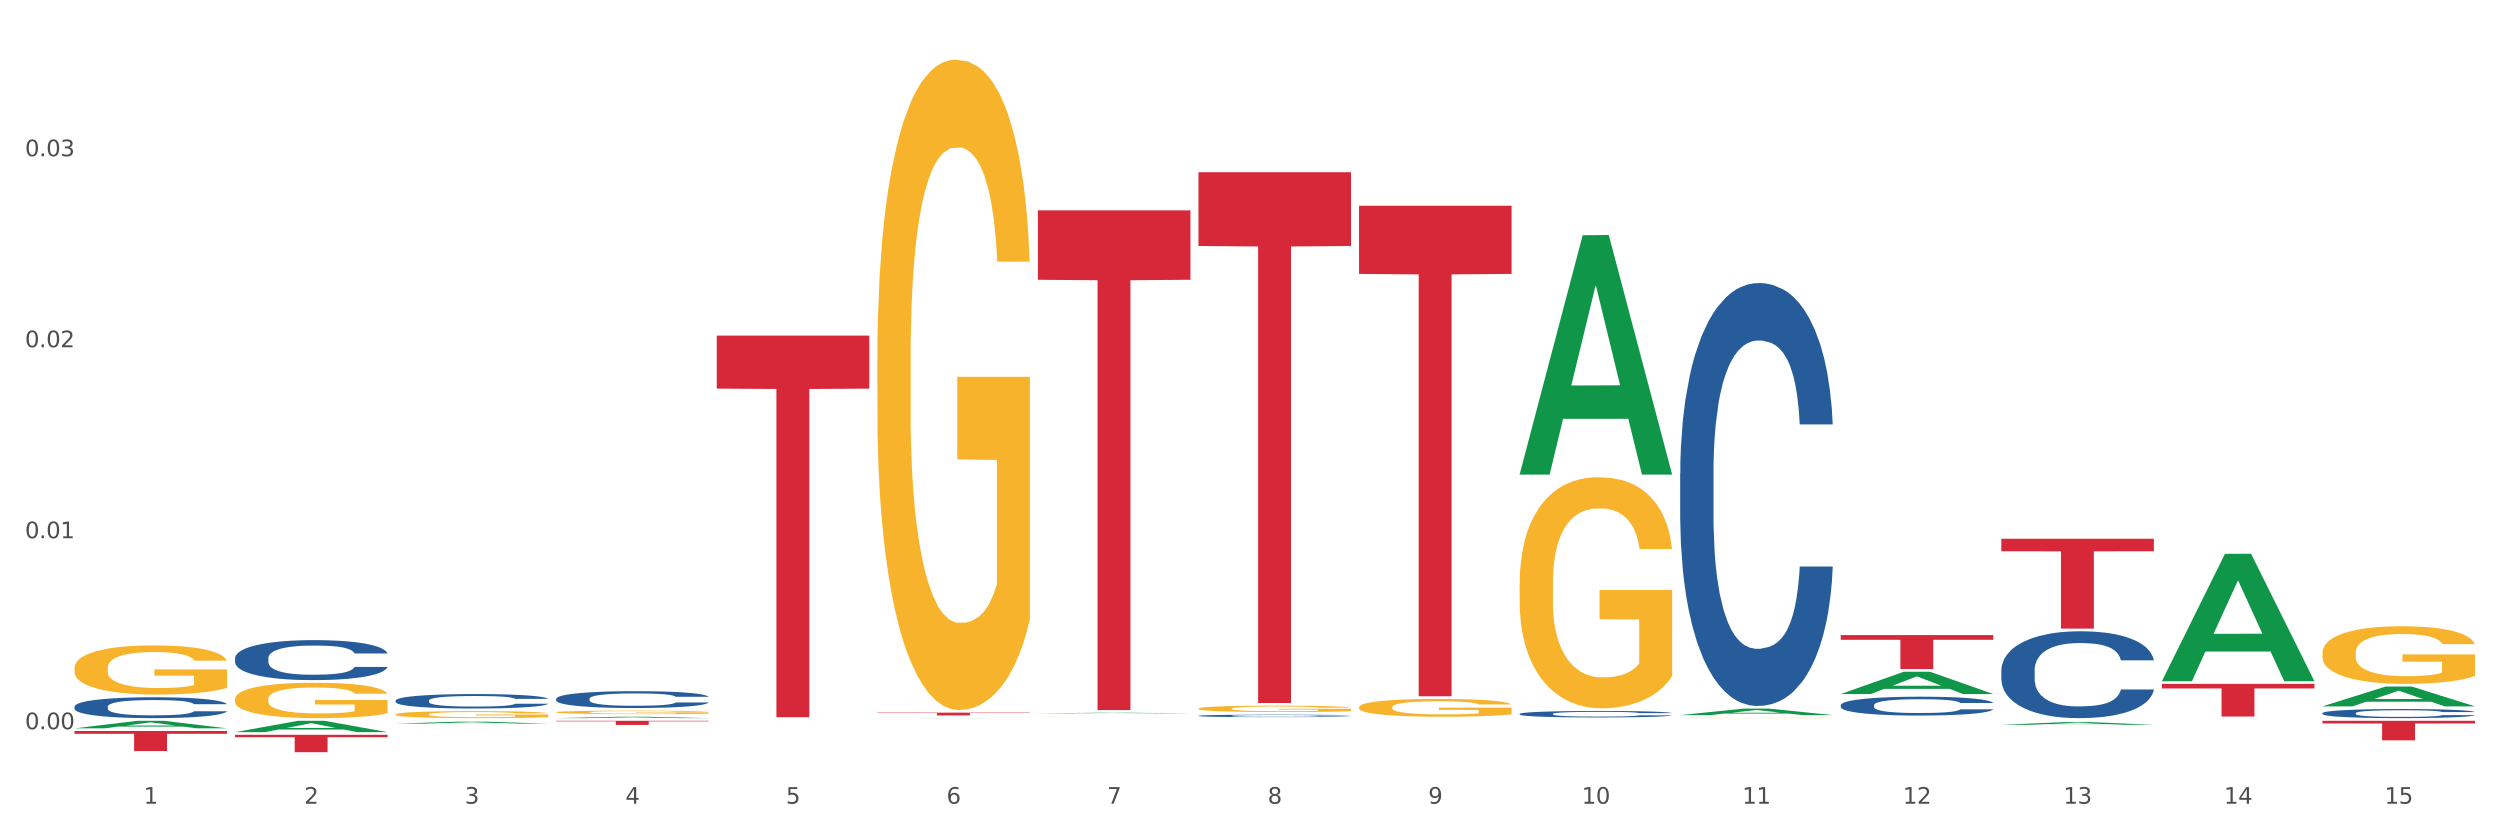 <?xml version="1.0" encoding="utf-8" standalone="no"?>
<!DOCTYPE svg PUBLIC "-//W3C//DTD SVG 1.1//EN"
  "http://www.w3.org/Graphics/SVG/1.1/DTD/svg11.dtd">
<svg xmlns:xlink="http://www.w3.org/1999/xlink" width="1080pt" height="360pt" viewBox="0 0 1080 360" xmlns="http://www.w3.org/2000/svg" version="1.1">
 <rect x="0" y="0" width="1080" height="360" fill="#333333" stroke="none"/>
 <defs>
  <style type="text/css">*{stroke-linejoin: round; stroke-linecap: butt}</style>
 </defs>
 <g id="figure_1">
  <g id="patch_1">
   <path d="M 0 360 
L 1080 360 
L 1080 0 
L 0 0 
z
" style="fill: #ffffff; stroke: #ffffff; stroke-linejoin: miter"/>
  </g>
  <g id="axes_1">
   <g id="matplotlib.axis_1">
    <g id="xtick_1">
     <g id="text_1">
      <!-- 1 -->
      <g style="fill: #4d4d4d" transform="translate(62.07 347.204) scale(0.096 -0.096)">
       <defs>
        <path id="DejaVuSans-31" d="M 794 531 
L 1825 531 
L 1825 4091 
L 703 3866 
L 703 4441 
L 1819 4666 
L 2450 4666 
L 2450 531 
L 3481 531 
L 3481 0 
L 794 0 
L 794 531 
z
" transform="scale(0.016)"/>
       </defs>
       <use xlink:href="#DejaVuSans-31"/>
      </g>
     </g>
    </g>
    <g id="xtick_2">
     <g id="text_2">
      <!-- 2 -->
      <g style="fill: #4d4d4d" transform="translate(131.436 347.204) scale(0.096 -0.096)">
       <defs>
        <path id="DejaVuSans-32" d="M 1228 531 
L 3431 531 
L 3431 0 
L 469 0 
L 469 531 
Q 828 903 1448 1529 
Q 2069 2156 2228 2338 
Q 2531 2678 2651 2914 
Q 2772 3150 2772 3378 
Q 2772 3750 2511 3984 
Q 2250 4219 1831 4219 
Q 1534 4219 1204 4116 
Q 875 4013 500 3803 
L 500 4441 
Q 881 4594 1212 4672 
Q 1544 4750 1819 4750 
Q 2544 4750 2975 4387 
Q 3406 4025 3406 3419 
Q 3406 3131 3298 2873 
Q 3191 2616 2906 2266 
Q 2828 2175 2409 1742 
Q 1991 1309 1228 531 
z
" transform="scale(0.016)"/>
       </defs>
       <use xlink:href="#DejaVuSans-32"/>
      </g>
     </g>
    </g>
    <g id="xtick_3">
     <g id="text_3">
      <!-- 3 -->
      <g style="fill: #4d4d4d" transform="translate(200.802 347.204) scale(0.096 -0.096)">
       <defs>
        <path id="DejaVuSans-33" d="M 2597 2516 
Q 3050 2419 3304 2112 
Q 3559 1806 3559 1356 
Q 3559 666 3084 287 
Q 2609 -91 1734 -91 
Q 1441 -91 1130 -33 
Q 819 25 488 141 
L 488 750 
Q 750 597 1062 519 
Q 1375 441 1716 441 
Q 2309 441 2620 675 
Q 2931 909 2931 1356 
Q 2931 1769 2642 2001 
Q 2353 2234 1838 2234 
L 1294 2234 
L 1294 2753 
L 1863 2753 
Q 2328 2753 2575 2939 
Q 2822 3125 2822 3475 
Q 2822 3834 2567 4026 
Q 2313 4219 1838 4219 
Q 1578 4219 1281 4162 
Q 984 4106 628 3988 
L 628 4550 
Q 988 4650 1302 4700 
Q 1616 4750 1894 4750 
Q 2613 4750 3031 4423 
Q 3450 4097 3450 3541 
Q 3450 3153 3228 2886 
Q 3006 2619 2597 2516 
z
" transform="scale(0.016)"/>
       </defs>
       <use xlink:href="#DejaVuSans-33"/>
      </g>
     </g>
    </g>
    <g id="xtick_4">
     <g id="text_4">
      <!-- 4 -->
      <g style="fill: #4d4d4d" transform="translate(270.169 347.204) scale(0.096 -0.096)">
       <defs>
        <path id="DejaVuSans-34" d="M 2419 4116 
L 825 1625 
L 2419 1625 
L 2419 4116 
z
M 2253 4666 
L 3047 4666 
L 3047 1625 
L 3713 1625 
L 3713 1100 
L 3047 1100 
L 3047 0 
L 2419 0 
L 2419 1100 
L 313 1100 
L 313 1709 
L 2253 4666 
z
" transform="scale(0.016)"/>
       </defs>
       <use xlink:href="#DejaVuSans-34"/>
      </g>
     </g>
    </g>
    <g id="xtick_5">
     <g id="text_5">
      <!-- 5 -->
      <g style="fill: #4d4d4d" transform="translate(339.535 347.204) scale(0.096 -0.096)">
       <defs>
        <path id="DejaVuSans-35" d="M 691 4666 
L 3169 4666 
L 3169 4134 
L 1269 4134 
L 1269 2991 
Q 1406 3038 1543 3061 
Q 1681 3084 1819 3084 
Q 2600 3084 3056 2656 
Q 3513 2228 3513 1497 
Q 3513 744 3044 326 
Q 2575 -91 1722 -91 
Q 1428 -91 1123 -41 
Q 819 9 494 109 
L 494 744 
Q 775 591 1075 516 
Q 1375 441 1709 441 
Q 2250 441 2565 725 
Q 2881 1009 2881 1497 
Q 2881 1984 2565 2268 
Q 2250 2553 1709 2553 
Q 1456 2553 1204 2497 
Q 953 2441 691 2322 
L 691 4666 
z
" transform="scale(0.016)"/>
       </defs>
       <use xlink:href="#DejaVuSans-35"/>
      </g>
     </g>
    </g>
    <g id="xtick_6">
     <g id="text_6">
      <!-- 6 -->
      <g style="fill: #4d4d4d" transform="translate(408.901 347.204) scale(0.096 -0.096)">
       <defs>
        <path id="DejaVuSans-36" d="M 2113 2584 
Q 1688 2584 1439 2293 
Q 1191 2003 1191 1497 
Q 1191 994 1439 701 
Q 1688 409 2113 409 
Q 2538 409 2786 701 
Q 3034 994 3034 1497 
Q 3034 2003 2786 2293 
Q 2538 2584 2113 2584 
z
M 3366 4563 
L 3366 3988 
Q 3128 4100 2886 4159 
Q 2644 4219 2406 4219 
Q 1781 4219 1451 3797 
Q 1122 3375 1075 2522 
Q 1259 2794 1537 2939 
Q 1816 3084 2150 3084 
Q 2853 3084 3261 2657 
Q 3669 2231 3669 1497 
Q 3669 778 3244 343 
Q 2819 -91 2113 -91 
Q 1303 -91 875 529 
Q 447 1150 447 2328 
Q 447 3434 972 4092 
Q 1497 4750 2381 4750 
Q 2619 4750 2861 4703 
Q 3103 4656 3366 4563 
z
" transform="scale(0.016)"/>
       </defs>
       <use xlink:href="#DejaVuSans-36"/>
      </g>
     </g>
    </g>
    <g id="xtick_7">
     <g id="text_7">
      <!-- 7 -->
      <g style="fill: #4d4d4d" transform="translate(478.267 347.204) scale(0.096 -0.096)">
       <defs>
        <path id="DejaVuSans-37" d="M 525 4666 
L 3525 4666 
L 3525 4397 
L 1831 0 
L 1172 0 
L 2766 4134 
L 525 4134 
L 525 4666 
z
" transform="scale(0.016)"/>
       </defs>
       <use xlink:href="#DejaVuSans-37"/>
      </g>
     </g>
    </g>
    <g id="xtick_8">
     <g id="text_8">
      <!-- 8 -->
      <g style="fill: #4d4d4d" transform="translate(547.634 347.204) scale(0.096 -0.096)">
       <defs>
        <path id="DejaVuSans-38" d="M 2034 2216 
Q 1584 2216 1326 1975 
Q 1069 1734 1069 1313 
Q 1069 891 1326 650 
Q 1584 409 2034 409 
Q 2484 409 2743 651 
Q 3003 894 3003 1313 
Q 3003 1734 2745 1975 
Q 2488 2216 2034 2216 
z
M 1403 2484 
Q 997 2584 770 2862 
Q 544 3141 544 3541 
Q 544 4100 942 4425 
Q 1341 4750 2034 4750 
Q 2731 4750 3128 4425 
Q 3525 4100 3525 3541 
Q 3525 3141 3298 2862 
Q 3072 2584 2669 2484 
Q 3125 2378 3379 2068 
Q 3634 1759 3634 1313 
Q 3634 634 3220 271 
Q 2806 -91 2034 -91 
Q 1263 -91 848 271 
Q 434 634 434 1313 
Q 434 1759 690 2068 
Q 947 2378 1403 2484 
z
M 1172 3481 
Q 1172 3119 1398 2916 
Q 1625 2713 2034 2713 
Q 2441 2713 2670 2916 
Q 2900 3119 2900 3481 
Q 2900 3844 2670 4047 
Q 2441 4250 2034 4250 
Q 1625 4250 1398 4047 
Q 1172 3844 1172 3481 
z
" transform="scale(0.016)"/>
       </defs>
       <use xlink:href="#DejaVuSans-38"/>
      </g>
     </g>
    </g>
    <g id="xtick_9">
     <g id="text_9">
      <!-- 9 -->
      <g style="fill: #4d4d4d" transform="translate(617 347.204) scale(0.096 -0.096)">
       <defs>
        <path id="DejaVuSans-39" d="M 703 97 
L 703 672 
Q 941 559 1184 500 
Q 1428 441 1663 441 
Q 2288 441 2617 861 
Q 2947 1281 2994 2138 
Q 2813 1869 2534 1725 
Q 2256 1581 1919 1581 
Q 1219 1581 811 2004 
Q 403 2428 403 3163 
Q 403 3881 828 4315 
Q 1253 4750 1959 4750 
Q 2769 4750 3195 4129 
Q 3622 3509 3622 2328 
Q 3622 1225 3098 567 
Q 2575 -91 1691 -91 
Q 1453 -91 1209 -44 
Q 966 3 703 97 
z
M 1959 2075 
Q 2384 2075 2632 2365 
Q 2881 2656 2881 3163 
Q 2881 3666 2632 3958 
Q 2384 4250 1959 4250 
Q 1534 4250 1286 3958 
Q 1038 3666 1038 3163 
Q 1038 2656 1286 2365 
Q 1534 2075 1959 2075 
z
" transform="scale(0.016)"/>
       </defs>
       <use xlink:href="#DejaVuSans-39"/>
      </g>
     </g>
    </g>
    <g id="xtick_10">
     <g id="text_10">
      <!-- 10 -->
      <g style="fill: #4d4d4d" transform="translate(683.312 347.204) scale(0.096 -0.096)">
       <defs>
        <path id="DejaVuSans-30" d="M 2034 4250 
Q 1547 4250 1301 3770 
Q 1056 3291 1056 2328 
Q 1056 1369 1301 889 
Q 1547 409 2034 409 
Q 2525 409 2770 889 
Q 3016 1369 3016 2328 
Q 3016 3291 2770 3770 
Q 2525 4250 2034 4250 
z
M 2034 4750 
Q 2819 4750 3233 4129 
Q 3647 3509 3647 2328 
Q 3647 1150 3233 529 
Q 2819 -91 2034 -91 
Q 1250 -91 836 529 
Q 422 1150 422 2328 
Q 422 3509 836 4129 
Q 1250 4750 2034 4750 
z
" transform="scale(0.016)"/>
       </defs>
       <use xlink:href="#DejaVuSans-31"/>
       <use xlink:href="#DejaVuSans-30" transform="translate(63.623 0)"/>
      </g>
     </g>
    </g>
    <g id="xtick_11">
     <g id="text_11">
      <!-- 11 -->
      <g style="fill: #4d4d4d" transform="translate(752.678 347.204) scale(0.096 -0.096)">
       <use xlink:href="#DejaVuSans-31"/>
       <use xlink:href="#DejaVuSans-31" transform="translate(63.623 0)"/>
      </g>
     </g>
    </g>
    <g id="xtick_12">
     <g id="text_12">
      <!-- 12 -->
      <g style="fill: #4d4d4d" transform="translate(822.044 347.204) scale(0.096 -0.096)">
       <use xlink:href="#DejaVuSans-31"/>
       <use xlink:href="#DejaVuSans-32" transform="translate(63.623 0)"/>
      </g>
     </g>
    </g>
    <g id="xtick_13">
     <g id="text_13">
      <!-- 13 -->
      <g style="fill: #4d4d4d" transform="translate(891.411 347.204) scale(0.096 -0.096)">
       <use xlink:href="#DejaVuSans-31"/>
       <use xlink:href="#DejaVuSans-33" transform="translate(63.623 0)"/>
      </g>
     </g>
    </g>
    <g id="xtick_14">
     <g id="text_14">
      <!-- 14 -->
      <g style="fill: #4d4d4d" transform="translate(960.777 347.204) scale(0.096 -0.096)">
       <use xlink:href="#DejaVuSans-31"/>
       <use xlink:href="#DejaVuSans-34" transform="translate(63.623 0)"/>
      </g>
     </g>
    </g>
    <g id="xtick_15">
     <g id="text_15">
      <!-- 15 -->
      <g style="fill: #4d4d4d" transform="translate(1030.143 347.204) scale(0.096 -0.096)">
       <use xlink:href="#DejaVuSans-31"/>
       <use xlink:href="#DejaVuSans-35" transform="translate(63.623 0)"/>
      </g>
     </g>
    </g>
    <g id="xtick_16"/>
    <g id="xtick_17"/>
    <g id="xtick_18"/>
    <g id="xtick_19"/>
    <g id="xtick_20"/>
    <g id="xtick_21"/>
    <g id="xtick_22"/>
    <g id="xtick_23"/>
    <g id="xtick_24"/>
    <g id="xtick_25"/>
    <g id="xtick_26"/>
    <g id="xtick_27"/>
    <g id="xtick_28"/>
    <g id="xtick_29"/>
   </g>
   <g id="matplotlib.axis_2">
    <g id="ytick_1">
     <g id="text_16">
      <!-- 0.00 -->
      <g style="fill: #4d4d4d" transform="translate(10.8 315.022) scale(0.096 -0.096)">
       <defs>
        <path id="DejaVuSans-2e" d="M 684 794 
L 1344 794 
L 1344 0 
L 684 0 
L 684 794 
z
" transform="scale(0.016)"/>
       </defs>
       <use xlink:href="#DejaVuSans-30"/>
       <use xlink:href="#DejaVuSans-2e" transform="translate(63.623 0)"/>
       <use xlink:href="#DejaVuSans-30" transform="translate(95.41 0)"/>
       <use xlink:href="#DejaVuSans-30" transform="translate(159.033 0)"/>
      </g>
     </g>
    </g>
    <g id="ytick_2">
     <g id="text_17">
      <!-- 0.01 -->
      <g style="fill: #4d4d4d" transform="translate(10.8 232.513) scale(0.096 -0.096)">
       <use xlink:href="#DejaVuSans-30"/>
       <use xlink:href="#DejaVuSans-2e" transform="translate(63.623 0)"/>
       <use xlink:href="#DejaVuSans-30" transform="translate(95.41 0)"/>
       <use xlink:href="#DejaVuSans-31" transform="translate(159.033 0)"/>
      </g>
     </g>
    </g>
    <g id="ytick_3">
     <g id="text_18">
      <!-- 0.02 -->
      <g style="fill: #4d4d4d" transform="translate(10.8 150.005) scale(0.096 -0.096)">
       <use xlink:href="#DejaVuSans-30"/>
       <use xlink:href="#DejaVuSans-2e" transform="translate(63.623 0)"/>
       <use xlink:href="#DejaVuSans-30" transform="translate(95.41 0)"/>
       <use xlink:href="#DejaVuSans-32" transform="translate(159.033 0)"/>
      </g>
     </g>
    </g>
    <g id="ytick_4">
     <g id="text_19">
      <!-- 0.03 -->
      <g style="fill: #4d4d4d" transform="translate(10.8 67.497) scale(0.096 -0.096)">
       <use xlink:href="#DejaVuSans-30"/>
       <use xlink:href="#DejaVuSans-2e" transform="translate(63.623 0)"/>
       <use xlink:href="#DejaVuSans-30" transform="translate(95.41 0)"/>
       <use xlink:href="#DejaVuSans-33" transform="translate(159.033 0)"/>
      </g>
     </g>
    </g>
    <g id="ytick_5"/>
    <g id="ytick_6"/>
    <g id="ytick_7"/>
    <g id="ytick_8"/>
   </g>
   <g id="PolyCollection_1">
    <path d="M 32.175 314.64 
L 32.243 314.637 
L 59.417 311.377 
L 70.695 311.374 
L 98.073 314.647 
L 85.029 314.647 
L 79.119 313.885 
L 51.061 313.885 
L 50.857 313.897 
L 45.151 314.647 
L 32.175 314.647 
L 32.175 314.64 
L 54.594 313.43 
L 75.586 313.427 
L 65.192 312.072 
L 65.056 312.066 
L 64.92 312.075 
L 54.526 313.427 
L 54.594 313.43 
L 32.175 314.64 
z
" clip-path="url(#pae1b4b093e)" style="fill: #109648"/>
    <path d="M 1003.302 311.374 
L 1069.2 311.374 
L 1069.2 312.547 
L 1043.278 312.555 
L 1043.278 319.812 
L 1029.068 319.812 
L 1029.068 312.555 
L 1003.302 312.547 
L 1003.302 311.382 
L 1003.302 311.374 
z
" clip-path="url(#pae1b4b093e)" style="fill: #d62839"/>
    <path d="M 933.936 295.444 
L 999.834 295.444 
L 999.834 297.403 
L 973.912 297.416 
L 973.912 309.543 
L 959.702 309.543 
L 959.702 297.416 
L 933.936 297.403 
L 933.936 295.457 
L 933.936 295.444 
z
" clip-path="url(#pae1b4b093e)" style="fill: #d62839"/>
    <path d="M 864.57 232.742 
L 930.468 232.742 
L 930.468 238.137 
L 904.546 238.174 
L 904.546 271.565 
L 890.335 271.565 
L 890.335 238.174 
L 864.57 238.137 
L 864.57 232.779 
L 864.57 232.742 
z
" clip-path="url(#pae1b4b093e)" style="fill: #d62839"/>
    <path d="M 795.203 274.34 
L 861.101 274.34 
L 861.101 276.384 
L 835.179 276.398 
L 835.179 289.045 
L 820.969 289.045 
L 820.969 276.398 
L 795.203 276.384 
L 795.203 274.354 
L 795.203 274.34 
z
" clip-path="url(#pae1b4b093e)" style="fill: #d62839"/>
    <path d="M 587.105 88.881 
L 653.003 88.881 
L 653.003 118.331 
L 627.081 118.53 
L 627.081 300.801 
L 612.871 300.801 
L 612.871 118.53 
L 587.105 118.331 
L 587.105 89.08 
L 587.105 88.881 
z
" clip-path="url(#pae1b4b093e)" style="fill: #d62839"/>
    <path d="M 517.739 74.398 
L 583.636 74.398 
L 583.636 106.264 
L 557.715 106.479 
L 557.715 303.706 
L 543.504 303.706 
L 543.504 106.479 
L 517.739 106.264 
L 517.739 74.613 
L 517.739 74.398 
z
" clip-path="url(#pae1b4b093e)" style="fill: #d62839"/>
    <path d="M 448.372 90.856 
L 514.27 90.856 
L 514.27 120.859 
L 488.348 121.062 
L 488.348 306.756 
L 474.138 306.756 
L 474.138 121.062 
L 448.372 120.859 
L 448.372 91.059 
L 448.372 90.856 
z
" clip-path="url(#pae1b4b093e)" style="fill: #d62839"/>
    <path d="M 379.006 307.86 
L 444.904 307.86 
L 444.904 308.029 
L 418.982 308.03 
L 418.982 309.071 
L 404.772 309.071 
L 404.772 308.03 
L 379.006 308.029 
L 379.006 307.862 
L 379.006 307.86 
z
" clip-path="url(#pae1b4b093e)" style="fill: #d62839"/>
    <path d="M 309.64 144.973 
L 375.538 144.973 
L 375.538 167.882 
L 349.616 168.037 
L 349.616 309.828 
L 335.406 309.828 
L 335.406 168.037 
L 309.64 167.882 
L 309.64 145.127 
L 309.64 144.973 
z
" clip-path="url(#pae1b4b093e)" style="fill: #d62839"/>
    <path d="M 32.175 288.639 
L 32.253 288.62 
L 32.253 287.921 
L 32.408 287.32 
L 33.186 285.865 
L 34.353 284.662 
L 35.209 284.022 
L 36.065 283.498 
L 37.076 282.974 
L 38.321 282.431 
L 40.578 281.635 
L 41.978 281.228 
L 43.69 280.801 
L 46.802 280.18 
L 49.058 279.831 
L 51.392 279.54 
L 55.204 279.19 
L 57.694 279.035 
L 60.339 278.919 
L 63.529 278.841 
L 65.941 278.822 
L 71.231 278.88 
L 75.744 279.055 
L 77.922 279.19 
L 80.723 279.423 
L 82.201 279.578 
L 84.613 279.889 
L 87.103 280.296 
L 88.815 280.646 
L 91.382 281.305 
L 93.327 281.965 
L 95.116 282.78 
L 96.05 283.343 
L 96.75 283.866 
L 97.373 284.468 
L 97.995 285.419 
L 83.991 285.419 
L 83.446 284.74 
L 82.59 284.099 
L 81.346 283.478 
L 80.256 283.09 
L 78.389 282.605 
L 76.677 282.295 
L 74.888 282.062 
L 72.71 281.868 
L 70.998 281.771 
L 68.586 281.693 
L 63.84 281.713 
L 60.65 281.868 
L 58.472 282.062 
L 57.071 282.237 
L 55.827 282.431 
L 54.426 282.702 
L 52.792 283.11 
L 51.625 283.478 
L 50.458 283.944 
L 49.525 284.41 
L 48.669 284.953 
L 47.969 285.535 
L 47.424 286.136 
L 46.957 286.874 
L 46.568 288.096 
L 46.568 290.754 
L 46.724 291.356 
L 47.113 292.151 
L 47.58 292.753 
L 48.358 293.471 
L 49.058 293.956 
L 50.381 294.654 
L 51.859 295.236 
L 53.026 295.605 
L 54.193 295.915 
L 56.216 296.342 
L 58.472 296.691 
L 60.417 296.905 
L 63.062 297.099 
L 64.852 297.176 
L 66.408 297.215 
L 70.22 297.215 
L 72.943 297.157 
L 75.977 297.021 
L 78.311 296.847 
L 80.256 296.633 
L 82.435 296.284 
L 83.835 295.954 
L 83.835 291.899 
L 66.719 291.88 
L 66.719 289.183 
L 98.073 289.183 
L 98.073 297.099 
L 96.75 297.506 
L 95.272 297.875 
L 93.716 298.205 
L 91.382 298.612 
L 88.581 299 
L 86.091 299.272 
L 83.446 299.505 
L 80.334 299.718 
L 76.288 299.912 
L 73.799 299.99 
L 70.687 300.048 
L 67.03 300.067 
L 63.84 300.029 
L 60.728 299.932 
L 57.461 299.757 
L 54.271 299.505 
L 51.859 299.252 
L 49.447 298.942 
L 46.879 298.535 
L 44.857 298.147 
L 43.301 297.797 
L 41.589 297.351 
L 39.722 296.769 
L 38.321 296.245 
L 37.076 295.702 
L 35.754 295.003 
L 34.82 294.402 
L 33.887 293.645 
L 33.342 293.083 
L 32.72 292.209 
L 32.253 290.987 
L 32.175 288.639 
z
" clip-path="url(#pae1b4b093e)" style="fill: #f7b32b"/>
    <path d="M 240.274 311.374 
L 306.172 311.374 
L 306.172 311.624 
L 280.25 311.625 
L 280.25 313.169 
L 266.039 313.169 
L 266.039 311.625 
L 240.274 311.624 
L 240.274 311.376 
L 240.274 311.374 
z
" clip-path="url(#pae1b4b093e)" style="fill: #d62839"/>
    <path d="M 1003.302 308.067 
L 1003.38 308.063 
L 1003.38 307.963 
L 1003.614 307.826 
L 1004.47 307.575 
L 1005.561 307.385 
L 1007.43 307.162 
L 1008.443 307.069 
L 1009.767 306.965 
L 1012.494 306.796 
L 1015.609 306.652 
L 1017.79 306.573 
L 1019.426 306.523 
L 1023.087 306.433 
L 1025.19 306.394 
L 1027.371 306.361 
L 1029.241 306.34 
L 1032.356 306.315 
L 1034.849 306.304 
L 1037.731 306.3 
L 1040.146 306.304 
L 1043.339 306.318 
L 1048.013 306.361 
L 1049.805 306.386 
L 1052.219 306.43 
L 1054.712 306.487 
L 1056.737 306.544 
L 1059.074 306.627 
L 1061.489 306.735 
L 1063.825 306.871 
L 1065.461 306.997 
L 1066.785 307.13 
L 1067.954 307.291 
L 1068.811 307.467 
L 1069.2 307.614 
L 1054.945 307.614 
L 1054.556 307.482 
L 1053.777 307.338 
L 1052.998 307.241 
L 1052.141 307.162 
L 1050.817 307.072 
L 1049.649 307.015 
L 1047.701 306.947 
L 1045.91 306.904 
L 1044.43 306.878 
L 1042.638 306.857 
L 1038.822 306.835 
L 1036.095 306.835 
L 1034.382 306.842 
L 1032.278 306.86 
L 1030.487 306.886 
L 1028.384 306.929 
L 1026.748 306.975 
L 1025.112 307.036 
L 1024.178 307.079 
L 1022.775 307.158 
L 1021.841 307.223 
L 1020.594 307.334 
L 1019.893 307.413 
L 1018.647 307.618 
L 1018.102 307.769 
L 1017.868 307.873 
L 1017.712 307.988 
L 1017.712 308.548 
L 1018.18 308.799 
L 1018.569 308.907 
L 1019.192 309.029 
L 1020.361 309.187 
L 1022.074 309.341 
L 1023.866 309.453 
L 1025.346 309.521 
L 1026.748 309.571 
L 1028.15 309.611 
L 1029.864 309.647 
L 1031.266 309.668 
L 1033.369 309.69 
L 1035.862 309.7 
L 1037.809 309.7 
L 1041.781 309.682 
L 1043.573 309.665 
L 1045.287 309.639 
L 1047.156 309.6 
L 1048.636 309.557 
L 1049.493 309.525 
L 1050.895 309.456 
L 1051.986 309.384 
L 1052.92 309.302 
L 1053.543 309.23 
L 1054.244 309.122 
L 1054.79 309 
L 1054.945 308.936 
L 1069.2 308.936 
L 1068.888 309.065 
L 1068.343 309.191 
L 1067.253 309.359 
L 1066.396 309.456 
L 1065.072 309.575 
L 1063.67 309.675 
L 1061.722 309.787 
L 1059.931 309.869 
L 1058.061 309.941 
L 1056.036 310.006 
L 1052.375 310.095 
L 1051.051 310.121 
L 1048.247 310.164 
L 1046.066 310.189 
L 1042.872 310.214 
L 1039.6 310.228 
L 1036.173 310.232 
L 1033.135 310.225 
L 1029.786 310.203 
L 1027.683 310.182 
L 1025.346 310.149 
L 1022.62 310.099 
L 1020.049 310.038 
L 1017.634 309.966 
L 1015.376 309.884 
L 1013.272 309.79 
L 1010.546 309.636 
L 1008.521 309.485 
L 1007.041 309.345 
L 1006.028 309.227 
L 1005.016 309.076 
L 1004.47 308.972 
L 1003.614 308.72 
L 1003.302 308.487 
L 1003.302 308.067 
z
" clip-path="url(#pae1b4b093e)" style="fill: #255c99"/>
    <path d="M 864.57 289.568 
L 864.648 289.533 
L 864.648 288.574 
L 864.881 287.271 
L 865.738 284.873 
L 866.829 283.056 
L 868.698 280.932 
L 869.711 280.041 
L 871.035 279.047 
L 873.761 277.436 
L 876.877 276.065 
L 879.058 275.312 
L 880.694 274.832 
L 884.355 273.975 
L 886.458 273.598 
L 888.639 273.29 
L 890.508 273.084 
L 893.624 272.844 
L 896.117 272.741 
L 898.999 272.707 
L 901.413 272.741 
L 904.607 272.878 
L 909.281 273.29 
L 911.072 273.53 
L 913.487 273.941 
L 915.979 274.489 
L 918.005 275.037 
L 920.341 275.826 
L 922.756 276.854 
L 925.093 278.156 
L 926.729 279.355 
L 928.053 280.623 
L 929.221 282.165 
L 930.078 283.845 
L 930.468 285.25 
L 916.213 285.25 
L 915.824 283.982 
L 915.045 282.611 
L 914.266 281.686 
L 913.409 280.932 
L 912.085 280.075 
L 910.916 279.527 
L 908.969 278.876 
L 907.177 278.464 
L 905.697 278.224 
L 903.906 278.019 
L 900.089 277.813 
L 897.363 277.813 
L 895.649 277.882 
L 893.546 278.053 
L 891.754 278.293 
L 889.651 278.704 
L 888.016 279.15 
L 886.38 279.732 
L 885.445 280.143 
L 884.043 280.897 
L 883.108 281.514 
L 881.862 282.577 
L 881.161 283.331 
L 879.915 285.284 
L 879.369 286.723 
L 879.136 287.717 
L 878.98 288.814 
L 878.98 294.16 
L 879.447 296.558 
L 879.837 297.587 
L 880.46 298.752 
L 881.628 300.26 
L 883.342 301.733 
L 885.134 302.795 
L 886.614 303.447 
L 888.016 303.926 
L 889.418 304.303 
L 891.131 304.646 
L 892.533 304.852 
L 894.637 305.057 
L 897.129 305.16 
L 899.076 305.16 
L 903.049 304.989 
L 904.841 304.817 
L 906.554 304.577 
L 908.424 304.2 
L 909.904 303.789 
L 910.76 303.481 
L 912.163 302.83 
L 913.253 302.144 
L 914.188 301.356 
L 914.811 300.671 
L 915.512 299.643 
L 916.057 298.478 
L 916.213 297.861 
L 930.468 297.861 
L 930.156 299.094 
L 929.611 300.294 
L 928.52 301.904 
L 927.663 302.83 
L 926.339 303.961 
L 924.937 304.92 
L 922.99 305.982 
L 921.198 306.771 
L 919.329 307.456 
L 917.304 308.073 
L 913.643 308.93 
L 912.318 309.169 
L 909.514 309.581 
L 907.333 309.821 
L 904.14 310.06 
L 900.868 310.198 
L 897.441 310.232 
L 894.403 310.163 
L 891.053 309.958 
L 888.95 309.752 
L 886.614 309.444 
L 883.887 308.964 
L 881.317 308.381 
L 878.902 307.696 
L 876.643 306.908 
L 874.54 306.017 
L 871.814 304.543 
L 869.789 303.104 
L 868.309 301.767 
L 867.296 300.636 
L 866.283 299.197 
L 865.738 298.203 
L 864.881 295.805 
L 864.57 293.577 
L 864.57 289.568 
z
" clip-path="url(#pae1b4b093e)" style="fill: #255c99"/>
    <path d="M 795.203 304.628 
L 795.281 304.621 
L 795.281 304.412 
L 795.515 304.13 
L 796.372 303.609 
L 797.462 303.215 
L 799.332 302.754 
L 800.344 302.561 
L 801.669 302.345 
L 804.395 301.996 
L 807.511 301.698 
L 809.692 301.535 
L 811.327 301.431 
L 814.988 301.245 
L 817.092 301.163 
L 819.273 301.096 
L 821.142 301.052 
L 824.258 300.999 
L 826.75 300.977 
L 829.632 300.97 
L 832.047 300.977 
L 835.241 301.007 
L 839.914 301.096 
L 841.706 301.148 
L 844.121 301.237 
L 846.613 301.356 
L 848.638 301.475 
L 850.975 301.646 
L 853.39 301.869 
L 855.727 302.152 
L 857.362 302.412 
L 858.687 302.687 
L 859.855 303.022 
L 860.712 303.386 
L 861.101 303.691 
L 846.847 303.691 
L 846.457 303.416 
L 845.678 303.119 
L 844.899 302.918 
L 844.043 302.754 
L 842.718 302.568 
L 841.55 302.449 
L 839.603 302.308 
L 837.811 302.219 
L 836.331 302.167 
L 834.54 302.122 
L 830.723 302.078 
L 827.997 302.078 
L 826.283 302.092 
L 824.18 302.13 
L 822.388 302.182 
L 820.285 302.271 
L 818.649 302.368 
L 817.014 302.494 
L 816.079 302.583 
L 814.677 302.747 
L 813.742 302.881 
L 812.496 303.111 
L 811.795 303.275 
L 810.548 303.699 
L 810.003 304.011 
L 809.77 304.226 
L 809.614 304.464 
L 809.614 305.624 
L 810.081 306.145 
L 810.471 306.368 
L 811.094 306.621 
L 812.262 306.948 
L 813.976 307.267 
L 815.767 307.498 
L 817.247 307.639 
L 818.649 307.743 
L 820.051 307.825 
L 821.765 307.899 
L 823.167 307.944 
L 825.27 307.989 
L 827.763 308.011 
L 829.71 308.011 
L 833.683 307.974 
L 835.474 307.937 
L 837.188 307.885 
L 839.057 307.803 
L 840.537 307.714 
L 841.394 307.647 
L 842.796 307.505 
L 843.887 307.357 
L 844.822 307.186 
L 845.445 307.037 
L 846.146 306.814 
L 846.691 306.561 
L 846.847 306.427 
L 861.101 306.427 
L 860.79 306.695 
L 860.245 306.955 
L 859.154 307.305 
L 858.297 307.505 
L 856.973 307.751 
L 855.571 307.959 
L 853.624 308.189 
L 851.832 308.36 
L 849.963 308.509 
L 847.937 308.643 
L 844.276 308.829 
L 842.952 308.881 
L 840.148 308.97 
L 837.967 309.022 
L 834.773 309.074 
L 831.502 309.104 
L 828.074 309.111 
L 825.037 309.097 
L 821.687 309.052 
L 819.584 309.007 
L 817.247 308.94 
L 814.521 308.836 
L 811.951 308.71 
L 809.536 308.561 
L 807.277 308.39 
L 805.174 308.197 
L 802.448 307.877 
L 800.422 307.565 
L 798.942 307.275 
L 797.93 307.03 
L 796.917 306.717 
L 796.372 306.502 
L 795.515 305.981 
L 795.203 305.498 
L 795.203 304.628 
z
" clip-path="url(#pae1b4b093e)" style="fill: #255c99"/>
    <path d="M 725.837 204.368 
L 725.915 204.202 
L 725.915 199.53 
L 726.149 193.189 
L 727.006 181.509 
L 728.096 172.665 
L 729.966 162.32 
L 730.978 157.981 
L 732.302 153.143 
L 735.029 145.3 
L 738.144 138.626 
L 740.325 134.955 
L 741.961 132.619 
L 745.622 128.447 
L 747.725 126.612 
L 749.906 125.11 
L 751.776 124.109 
L 754.891 122.941 
L 757.384 122.44 
L 760.266 122.274 
L 762.681 122.44 
L 765.874 123.108 
L 770.548 125.11 
L 772.34 126.278 
L 774.754 128.28 
L 777.247 130.95 
L 779.272 133.62 
L 781.609 137.458 
L 784.024 142.464 
L 786.36 148.804 
L 787.996 154.644 
L 789.32 160.818 
L 790.489 168.327 
L 791.346 176.503 
L 791.735 183.344 
L 777.481 183.344 
L 777.091 177.17 
L 776.312 170.496 
L 775.533 165.991 
L 774.676 162.32 
L 773.352 158.148 
L 772.184 155.479 
L 770.237 152.308 
L 768.445 150.306 
L 766.965 149.138 
L 765.173 148.137 
L 761.357 147.136 
L 758.63 147.136 
L 756.917 147.469 
L 754.814 148.304 
L 753.022 149.472 
L 750.919 151.474 
L 749.283 153.643 
L 747.647 156.48 
L 746.713 158.482 
L 745.311 162.153 
L 744.376 165.156 
L 743.13 170.329 
L 742.429 174 
L 741.182 183.511 
L 740.637 190.519 
L 740.403 195.358 
L 740.248 200.698 
L 740.248 226.728 
L 740.715 238.408 
L 741.104 243.414 
L 741.727 249.087 
L 742.896 256.429 
L 744.61 263.604 
L 746.401 268.776 
L 747.881 271.947 
L 749.283 274.283 
L 750.685 276.118 
L 752.399 277.787 
L 753.801 278.788 
L 755.904 279.789 
L 758.397 280.29 
L 760.344 280.29 
L 764.317 279.455 
L 766.108 278.621 
L 767.822 277.453 
L 769.691 275.618 
L 771.171 273.615 
L 772.028 272.113 
L 773.43 268.943 
L 774.521 265.606 
L 775.455 261.768 
L 776.079 258.431 
L 776.78 253.425 
L 777.325 247.752 
L 777.481 244.748 
L 791.735 244.748 
L 791.424 250.755 
L 790.878 256.596 
L 789.788 264.438 
L 788.931 268.943 
L 787.607 274.449 
L 786.205 279.122 
L 784.257 284.294 
L 782.466 288.132 
L 780.596 291.469 
L 778.571 294.473 
L 774.91 298.644 
L 773.586 299.812 
L 770.782 301.814 
L 768.601 302.982 
L 765.407 304.151 
L 762.136 304.818 
L 758.708 304.985 
L 755.67 304.651 
L 752.321 303.65 
L 750.218 302.649 
L 747.881 301.147 
L 745.155 298.811 
L 742.584 295.974 
L 740.17 292.637 
L 737.911 288.799 
L 735.808 284.461 
L 733.081 277.286 
L 731.056 270.278 
L 729.576 263.77 
L 728.563 258.264 
L 727.551 251.256 
L 727.006 246.417 
L 726.149 234.737 
L 725.837 223.891 
L 725.837 204.368 
z
" clip-path="url(#pae1b4b093e)" style="fill: #255c99"/>
    <path d="M 656.471 308.395 
L 656.549 308.392 
L 656.549 308.321 
L 656.783 308.223 
L 657.639 308.044 
L 658.73 307.908 
L 660.599 307.75 
L 661.612 307.683 
L 662.936 307.609 
L 665.662 307.488 
L 668.778 307.386 
L 670.959 307.33 
L 672.595 307.294 
L 676.256 307.23 
L 678.359 307.202 
L 680.54 307.179 
L 682.41 307.163 
L 685.525 307.145 
L 688.018 307.138 
L 690.9 307.135 
L 693.315 307.138 
L 696.508 307.148 
L 701.182 307.179 
L 702.973 307.196 
L 705.388 307.227 
L 707.881 307.268 
L 709.906 307.309 
L 712.243 307.368 
L 714.657 307.445 
L 716.994 307.542 
L 718.63 307.632 
L 719.954 307.727 
L 721.123 307.842 
L 721.979 307.967 
L 722.369 308.072 
L 708.114 308.072 
L 707.725 307.978 
L 706.946 307.875 
L 706.167 307.806 
L 705.31 307.75 
L 703.986 307.686 
L 702.818 307.645 
L 700.87 307.596 
L 699.079 307.565 
L 697.599 307.547 
L 695.807 307.532 
L 691.99 307.517 
L 689.264 307.517 
L 687.55 307.522 
L 685.447 307.535 
L 683.656 307.552 
L 681.553 307.583 
L 679.917 307.616 
L 678.281 307.66 
L 677.346 307.691 
L 675.944 307.747 
L 675.01 307.793 
L 673.763 307.873 
L 673.062 307.929 
L 671.816 308.075 
L 671.271 308.182 
L 671.037 308.257 
L 670.881 308.339 
L 670.881 308.738 
L 671.349 308.917 
L 671.738 308.994 
L 672.361 309.081 
L 673.53 309.194 
L 675.243 309.304 
L 677.035 309.384 
L 678.515 309.432 
L 679.917 309.468 
L 681.319 309.496 
L 683.033 309.522 
L 684.435 309.537 
L 686.538 309.553 
L 689.03 309.56 
L 690.978 309.56 
L 694.95 309.547 
L 696.742 309.535 
L 698.456 309.517 
L 700.325 309.489 
L 701.805 309.458 
L 702.662 309.435 
L 704.064 309.386 
L 705.154 309.335 
L 706.089 309.276 
L 706.712 309.225 
L 707.413 309.148 
L 707.959 309.061 
L 708.114 309.015 
L 722.369 309.015 
L 722.057 309.107 
L 721.512 309.197 
L 720.422 309.317 
L 719.565 309.386 
L 718.241 309.471 
L 716.838 309.542 
L 714.891 309.622 
L 713.1 309.681 
L 711.23 309.732 
L 709.205 309.778 
L 705.544 309.842 
L 704.22 309.86 
L 701.416 309.891 
L 699.235 309.909 
L 696.041 309.927 
L 692.769 309.937 
L 689.342 309.939 
L 686.304 309.934 
L 682.955 309.919 
L 680.852 309.903 
L 678.515 309.88 
L 675.789 309.845 
L 673.218 309.801 
L 670.803 309.75 
L 668.544 309.691 
L 666.441 309.624 
L 663.715 309.514 
L 661.69 309.407 
L 660.21 309.307 
L 659.197 309.222 
L 658.185 309.115 
L 657.639 309.04 
L 656.783 308.861 
L 656.471 308.695 
L 656.471 308.395 
z
" clip-path="url(#pae1b4b093e)" style="fill: #255c99"/>
    <path d="M 517.739 309.216 
L 517.816 309.215 
L 517.816 309.188 
L 518.05 309.151 
L 518.907 309.083 
L 519.997 309.032 
L 521.867 308.972 
L 522.88 308.946 
L 524.204 308.918 
L 526.93 308.873 
L 530.046 308.834 
L 532.227 308.813 
L 533.863 308.799 
L 537.523 308.775 
L 539.627 308.764 
L 541.808 308.755 
L 543.677 308.749 
L 546.793 308.743 
L 549.285 308.74 
L 552.167 308.739 
L 554.582 308.74 
L 557.776 308.744 
L 562.449 308.755 
L 564.241 308.762 
L 566.656 308.774 
L 569.148 308.789 
L 571.173 308.805 
L 573.51 308.827 
L 575.925 308.856 
L 578.262 308.893 
L 579.898 308.927 
L 581.222 308.963 
L 582.39 309.006 
L 583.247 309.054 
L 583.636 309.094 
L 569.382 309.094 
L 568.992 309.058 
L 568.214 309.019 
L 567.435 308.993 
L 566.578 308.972 
L 565.254 308.947 
L 564.085 308.932 
L 562.138 308.913 
L 560.346 308.902 
L 558.866 308.895 
L 557.075 308.889 
L 553.258 308.883 
L 550.532 308.883 
L 548.818 308.885 
L 546.715 308.89 
L 544.923 308.897 
L 542.82 308.909 
L 541.184 308.921 
L 539.549 308.938 
L 538.614 308.949 
L 537.212 308.971 
L 536.277 308.988 
L 535.031 309.018 
L 534.33 309.039 
L 533.084 309.095 
L 532.538 309.135 
L 532.305 309.164 
L 532.149 309.195 
L 532.149 309.346 
L 532.616 309.414 
L 533.006 309.443 
L 533.629 309.476 
L 534.797 309.519 
L 536.511 309.56 
L 538.302 309.59 
L 539.782 309.609 
L 541.184 309.622 
L 542.587 309.633 
L 544.3 309.643 
L 545.702 309.649 
L 547.805 309.654 
L 550.298 309.657 
L 552.245 309.657 
L 556.218 309.652 
L 558.009 309.648 
L 559.723 309.641 
L 561.593 309.63 
L 563.073 309.618 
L 563.929 309.61 
L 565.331 309.591 
L 566.422 309.572 
L 567.357 309.55 
L 567.98 309.53 
L 568.681 309.501 
L 569.226 309.468 
L 569.382 309.451 
L 583.636 309.451 
L 583.325 309.486 
L 582.78 309.52 
L 581.689 309.565 
L 580.832 309.591 
L 579.508 309.623 
L 578.106 309.65 
L 576.159 309.681 
L 574.367 309.703 
L 572.498 309.722 
L 570.472 309.74 
L 566.811 309.764 
L 565.487 309.771 
L 562.683 309.782 
L 560.502 309.789 
L 557.308 309.796 
L 554.037 309.8 
L 550.61 309.801 
L 547.572 309.799 
L 544.222 309.793 
L 542.119 309.787 
L 539.782 309.778 
L 537.056 309.765 
L 534.486 309.748 
L 532.071 309.729 
L 529.812 309.707 
L 527.709 309.682 
L 524.983 309.64 
L 522.957 309.599 
L 521.477 309.561 
L 520.465 309.529 
L 519.452 309.489 
L 518.907 309.46 
L 518.05 309.392 
L 517.739 309.329 
L 517.739 309.216 
z
" clip-path="url(#pae1b4b093e)" style="fill: #255c99"/>
    <path d="M 240.274 301.858 
L 240.352 301.851 
L 240.352 301.665 
L 240.585 301.413 
L 241.442 300.947 
L 242.533 300.595 
L 244.402 300.183 
L 245.415 300.01 
L 246.739 299.817 
L 249.465 299.505 
L 252.581 299.239 
L 254.762 299.093 
L 256.398 299 
L 260.059 298.833 
L 262.162 298.76 
L 264.343 298.7 
L 266.212 298.661 
L 269.328 298.614 
L 271.821 298.594 
L 274.703 298.587 
L 277.117 298.594 
L 280.311 298.621 
L 284.985 298.7 
L 286.776 298.747 
L 289.191 298.827 
L 291.683 298.933 
L 293.709 299.039 
L 296.045 299.192 
L 298.46 299.392 
L 300.797 299.644 
L 302.433 299.877 
L 303.757 300.123 
L 304.925 300.422 
L 305.782 300.748 
L 306.172 301.02 
L 291.917 301.02 
L 291.528 300.774 
L 290.749 300.509 
L 289.97 300.329 
L 289.113 300.183 
L 287.789 300.017 
L 286.62 299.91 
L 284.673 299.784 
L 282.881 299.704 
L 281.401 299.658 
L 279.61 299.618 
L 275.793 299.578 
L 273.067 299.578 
L 271.353 299.591 
L 269.25 299.624 
L 267.458 299.671 
L 265.355 299.751 
L 263.72 299.837 
L 262.084 299.95 
L 261.149 300.03 
L 259.747 300.176 
L 258.812 300.296 
L 257.566 300.502 
L 256.865 300.648 
L 255.619 301.027 
L 255.073 301.306 
L 254.84 301.499 
L 254.684 301.712 
L 254.684 302.749 
L 255.151 303.214 
L 255.541 303.414 
L 256.164 303.64 
L 257.332 303.932 
L 259.046 304.218 
L 260.838 304.424 
L 262.318 304.55 
L 263.72 304.643 
L 265.122 304.717 
L 266.835 304.783 
L 268.237 304.823 
L 270.341 304.863 
L 272.833 304.883 
L 274.78 304.883 
L 278.753 304.849 
L 280.545 304.816 
L 282.258 304.77 
L 284.128 304.697 
L 285.608 304.617 
L 286.465 304.557 
L 287.867 304.431 
L 288.957 304.298 
L 289.892 304.145 
L 290.515 304.012 
L 291.216 303.812 
L 291.761 303.586 
L 291.917 303.467 
L 306.172 303.467 
L 305.86 303.706 
L 305.315 303.939 
L 304.224 304.251 
L 303.367 304.431 
L 302.043 304.65 
L 300.641 304.836 
L 298.694 305.042 
L 296.902 305.195 
L 295.033 305.328 
L 293.008 305.448 
L 289.347 305.614 
L 288.022 305.66 
L 285.218 305.74 
L 283.037 305.787 
L 279.844 305.833 
L 276.572 305.86 
L 273.145 305.867 
L 270.107 305.853 
L 266.757 305.813 
L 264.654 305.773 
L 262.318 305.714 
L 259.591 305.621 
L 257.021 305.508 
L 254.606 305.375 
L 252.347 305.222 
L 250.244 305.049 
L 247.518 304.763 
L 245.493 304.484 
L 244.013 304.225 
L 243 304.005 
L 241.987 303.726 
L 241.442 303.533 
L 240.585 303.068 
L 240.274 302.636 
L 240.274 301.858 
z
" clip-path="url(#pae1b4b093e)" style="fill: #255c99"/>
    <path d="M 170.907 302.638 
L 170.985 302.633 
L 170.985 302.473 
L 171.219 302.257 
L 172.076 301.859 
L 173.166 301.557 
L 175.036 301.204 
L 176.048 301.056 
L 177.373 300.891 
L 180.099 300.623 
L 183.215 300.396 
L 185.396 300.27 
L 187.031 300.191 
L 190.692 300.048 
L 192.796 299.986 
L 194.977 299.935 
L 196.846 299.9 
L 199.962 299.861 
L 202.454 299.844 
L 205.336 299.838 
L 207.751 299.844 
L 210.945 299.866 
L 215.618 299.935 
L 217.41 299.974 
L 219.825 300.043 
L 222.317 300.134 
L 224.342 300.225 
L 226.679 300.356 
L 229.094 300.527 
L 231.431 300.743 
L 233.066 300.942 
L 234.391 301.153 
L 235.559 301.409 
L 236.416 301.688 
L 236.805 301.921 
L 222.551 301.921 
L 222.161 301.711 
L 221.382 301.483 
L 220.604 301.329 
L 219.747 301.204 
L 218.422 301.062 
L 217.254 300.971 
L 215.307 300.862 
L 213.515 300.794 
L 212.035 300.754 
L 210.244 300.72 
L 206.427 300.686 
L 203.701 300.686 
L 201.987 300.697 
L 199.884 300.726 
L 198.092 300.766 
L 195.989 300.834 
L 194.353 300.908 
L 192.718 301.005 
L 191.783 301.073 
L 190.381 301.198 
L 189.446 301.301 
L 188.2 301.477 
L 187.499 301.602 
L 186.252 301.927 
L 185.707 302.166 
L 185.474 302.331 
L 185.318 302.513 
L 185.318 303.401 
L 185.785 303.8 
L 186.175 303.97 
L 186.798 304.164 
L 187.966 304.414 
L 189.68 304.659 
L 191.471 304.835 
L 192.951 304.944 
L 194.353 305.023 
L 195.755 305.086 
L 197.469 305.143 
L 198.871 305.177 
L 200.974 305.211 
L 203.467 305.228 
L 205.414 305.228 
L 209.387 305.2 
L 211.178 305.171 
L 212.892 305.131 
L 214.761 305.069 
L 216.241 305.001 
L 217.098 304.949 
L 218.5 304.841 
L 219.591 304.727 
L 220.526 304.596 
L 221.149 304.483 
L 221.85 304.312 
L 222.395 304.118 
L 222.551 304.016 
L 236.805 304.016 
L 236.494 304.221 
L 235.949 304.42 
L 234.858 304.687 
L 234.001 304.841 
L 232.677 305.029 
L 231.275 305.188 
L 229.328 305.365 
L 227.536 305.496 
L 225.667 305.61 
L 223.641 305.712 
L 219.98 305.854 
L 218.656 305.894 
L 215.852 305.963 
L 213.671 306.002 
L 210.477 306.042 
L 207.206 306.065 
L 203.779 306.071 
L 200.741 306.059 
L 197.391 306.025 
L 195.288 305.991 
L 192.951 305.94 
L 190.225 305.86 
L 187.655 305.763 
L 185.24 305.649 
L 182.981 305.519 
L 180.878 305.371 
L 178.152 305.126 
L 176.126 304.887 
L 174.646 304.665 
L 173.634 304.477 
L 172.621 304.238 
L 172.076 304.073 
L 171.219 303.674 
L 170.907 303.304 
L 170.907 302.638 
z
" clip-path="url(#pae1b4b093e)" style="fill: #255c99"/>
    <path d="M 101.541 284.297 
L 101.619 284.281 
L 101.619 283.839 
L 101.853 283.24 
L 102.71 282.136 
L 103.8 281.3 
L 105.67 280.322 
L 106.682 279.912 
L 108.006 279.455 
L 110.733 278.713 
L 113.848 278.083 
L 116.029 277.736 
L 117.665 277.515 
L 121.326 277.12 
L 123.429 276.947 
L 125.61 276.805 
L 127.48 276.71 
L 130.595 276.6 
L 133.088 276.553 
L 135.97 276.537 
L 138.385 276.553 
L 141.578 276.616 
L 146.252 276.805 
L 148.044 276.915 
L 150.458 277.105 
L 152.951 277.357 
L 154.976 277.609 
L 157.313 277.972 
L 159.728 278.445 
L 162.064 279.045 
L 163.7 279.597 
L 165.024 280.18 
L 166.193 280.89 
L 167.05 281.663 
L 167.439 282.31 
L 153.185 282.31 
L 152.795 281.726 
L 152.016 281.095 
L 151.237 280.669 
L 150.38 280.322 
L 149.056 279.928 
L 147.888 279.676 
L 145.941 279.376 
L 144.149 279.187 
L 142.669 279.076 
L 140.877 278.982 
L 137.061 278.887 
L 134.334 278.887 
L 132.621 278.918 
L 130.518 278.997 
L 128.726 279.108 
L 126.623 279.297 
L 124.987 279.502 
L 123.351 279.77 
L 122.417 279.959 
L 121.015 280.306 
L 120.08 280.59 
L 118.834 281.079 
L 118.133 281.426 
L 116.886 282.325 
L 116.341 282.988 
L 116.107 283.445 
L 115.952 283.95 
L 115.952 286.41 
L 116.419 287.514 
L 116.808 287.988 
L 117.431 288.524 
L 118.6 289.218 
L 120.314 289.896 
L 122.105 290.385 
L 123.585 290.685 
L 124.987 290.906 
L 126.389 291.079 
L 128.103 291.237 
L 129.505 291.331 
L 131.608 291.426 
L 134.101 291.473 
L 136.048 291.473 
L 140.021 291.395 
L 141.812 291.316 
L 143.526 291.205 
L 145.395 291.032 
L 146.875 290.842 
L 147.732 290.701 
L 149.134 290.401 
L 150.225 290.085 
L 151.159 289.723 
L 151.783 289.407 
L 152.484 288.934 
L 153.029 288.398 
L 153.185 288.114 
L 167.439 288.114 
L 167.128 288.682 
L 166.582 289.234 
L 165.492 289.975 
L 164.635 290.401 
L 163.311 290.921 
L 161.909 291.363 
L 159.961 291.852 
L 158.17 292.215 
L 156.3 292.53 
L 154.275 292.814 
L 150.614 293.208 
L 149.29 293.319 
L 146.486 293.508 
L 144.305 293.618 
L 141.111 293.729 
L 137.84 293.792 
L 134.412 293.808 
L 131.374 293.776 
L 128.025 293.682 
L 125.922 293.587 
L 123.585 293.445 
L 120.859 293.224 
L 118.288 292.956 
L 115.874 292.641 
L 113.615 292.278 
L 111.512 291.868 
L 108.785 291.189 
L 106.76 290.527 
L 105.28 289.912 
L 104.267 289.391 
L 103.255 288.729 
L 102.71 288.272 
L 101.853 287.167 
L 101.541 286.142 
L 101.541 284.297 
z
" clip-path="url(#pae1b4b093e)" style="fill: #255c99"/>
    <path d="M 101.541 317.434 
L 167.439 317.434 
L 167.439 318.478 
L 141.517 318.485 
L 141.517 324.95 
L 127.307 324.95 
L 127.307 318.485 
L 101.541 318.478 
L 101.541 317.441 
L 101.541 317.434 
z
" clip-path="url(#pae1b4b093e)" style="fill: #d62839"/>
    <path d="M 32.175 305.264 
L 32.253 305.255 
L 32.253 305.025 
L 32.487 304.712 
L 33.343 304.135 
L 34.434 303.698 
L 36.303 303.187 
L 37.316 302.973 
L 38.64 302.734 
L 41.366 302.347 
L 44.482 302.017 
L 46.663 301.836 
L 48.299 301.721 
L 51.96 301.515 
L 54.063 301.424 
L 56.244 301.35 
L 58.114 301.3 
L 61.229 301.243 
L 63.722 301.218 
L 66.604 301.21 
L 69.019 301.218 
L 72.212 301.251 
L 76.886 301.35 
L 78.677 301.408 
L 81.092 301.506 
L 83.585 301.638 
L 85.61 301.77 
L 87.947 301.96 
L 90.361 302.207 
L 92.698 302.52 
L 94.334 302.808 
L 95.658 303.113 
L 96.827 303.484 
L 97.683 303.888 
L 98.073 304.225 
L 83.818 304.225 
L 83.429 303.921 
L 82.65 303.591 
L 81.871 303.369 
L 81.014 303.187 
L 79.69 302.981 
L 78.522 302.849 
L 76.574 302.693 
L 74.783 302.594 
L 73.303 302.536 
L 71.511 302.487 
L 67.694 302.437 
L 64.968 302.437 
L 63.255 302.454 
L 61.151 302.495 
L 59.36 302.553 
L 57.257 302.652 
L 55.621 302.759 
L 53.985 302.899 
L 53.05 302.998 
L 51.648 303.179 
L 50.714 303.327 
L 49.467 303.583 
L 48.766 303.764 
L 47.52 304.234 
L 46.975 304.58 
L 46.741 304.819 
L 46.585 305.082 
L 46.585 306.368 
L 47.053 306.944 
L 47.442 307.192 
L 48.065 307.472 
L 49.234 307.834 
L 50.947 308.188 
L 52.739 308.444 
L 54.219 308.6 
L 55.621 308.716 
L 57.023 308.806 
L 58.737 308.889 
L 60.139 308.938 
L 62.242 308.988 
L 64.734 309.012 
L 66.682 309.012 
L 70.654 308.971 
L 72.446 308.93 
L 74.16 308.872 
L 76.029 308.782 
L 77.509 308.683 
L 78.366 308.609 
L 79.768 308.452 
L 80.858 308.287 
L 81.793 308.098 
L 82.416 307.933 
L 83.117 307.686 
L 83.663 307.406 
L 83.818 307.257 
L 98.073 307.257 
L 97.761 307.554 
L 97.216 307.842 
L 96.126 308.23 
L 95.269 308.452 
L 93.945 308.724 
L 92.542 308.955 
L 90.595 309.21 
L 88.804 309.4 
L 86.934 309.564 
L 84.909 309.713 
L 81.248 309.919 
L 79.924 309.976 
L 77.12 310.075 
L 74.939 310.133 
L 71.745 310.191 
L 68.473 310.224 
L 65.046 310.232 
L 62.008 310.215 
L 58.659 310.166 
L 56.556 310.116 
L 54.219 310.042 
L 51.493 309.927 
L 48.922 309.787 
L 46.507 309.622 
L 44.248 309.433 
L 42.145 309.218 
L 39.419 308.864 
L 37.394 308.518 
L 35.914 308.197 
L 34.901 307.925 
L 33.889 307.579 
L 33.343 307.34 
L 32.487 306.763 
L 32.175 306.228 
L 32.175 305.264 
z
" clip-path="url(#pae1b4b093e)" style="fill: #255c99"/>
    <path d="M 32.175 315.789 
L 98.073 315.789 
L 98.073 316.993 
L 72.151 317.001 
L 72.151 324.454 
L 57.941 324.454 
L 57.941 317.001 
L 32.175 316.993 
L 32.175 315.797 
L 32.175 315.789 
z
" clip-path="url(#pae1b4b093e)" style="fill: #d62839"/>
    <path d="M 240.274 307.696 
L 240.351 307.694 
L 240.351 307.645 
L 240.507 307.603 
L 241.285 307.502 
L 242.452 307.417 
L 243.308 307.373 
L 244.164 307.336 
L 245.175 307.299 
L 246.42 307.261 
L 248.676 307.206 
L 250.077 307.177 
L 251.788 307.147 
L 254.9 307.104 
L 257.157 307.08 
L 259.491 307.059 
L 263.303 307.035 
L 265.793 307.024 
L 268.438 307.016 
L 271.628 307.01 
L 274.04 307.009 
L 279.33 307.013 
L 283.843 307.025 
L 286.021 307.035 
L 288.822 307.051 
L 290.3 307.062 
L 292.712 307.084 
L 295.202 307.112 
L 296.913 307.137 
L 299.481 307.183 
L 301.426 307.229 
L 303.215 307.286 
L 304.149 307.325 
L 304.849 307.362 
L 305.471 307.404 
L 306.094 307.47 
L 292.089 307.47 
L 291.545 307.423 
L 290.689 307.378 
L 289.444 307.335 
L 288.355 307.308 
L 286.488 307.274 
L 284.776 307.252 
L 282.987 307.236 
L 280.808 307.222 
L 279.097 307.215 
L 276.685 307.21 
L 271.939 307.211 
L 268.749 307.222 
L 266.571 307.236 
L 265.17 307.248 
L 263.925 307.261 
L 262.525 307.28 
L 260.891 307.309 
L 259.724 307.335 
L 258.557 307.367 
L 257.623 307.4 
L 256.768 307.438 
L 256.067 307.479 
L 255.523 307.521 
L 255.056 307.572 
L 254.667 307.658 
L 254.667 307.844 
L 254.823 307.886 
L 255.212 307.941 
L 255.678 307.983 
L 256.456 308.034 
L 257.157 308.068 
L 258.479 308.116 
L 259.957 308.157 
L 261.124 308.183 
L 262.291 308.205 
L 264.314 308.234 
L 266.571 308.259 
L 268.516 308.274 
L 271.161 308.287 
L 272.95 308.293 
L 274.506 308.296 
L 278.319 308.296 
L 281.042 308.291 
L 284.076 308.282 
L 286.41 308.27 
L 288.355 308.255 
L 290.533 308.23 
L 291.934 308.207 
L 291.934 307.924 
L 274.818 307.922 
L 274.818 307.734 
L 306.172 307.734 
L 306.172 308.287 
L 304.849 308.316 
L 303.371 308.342 
L 301.815 308.365 
L 299.481 308.393 
L 296.68 308.42 
L 294.19 308.439 
L 291.545 308.456 
L 288.433 308.471 
L 284.387 308.484 
L 281.897 308.49 
L 278.785 308.494 
L 275.129 308.495 
L 271.939 308.492 
L 268.827 308.486 
L 265.559 308.473 
L 262.369 308.456 
L 259.957 308.438 
L 257.546 308.416 
L 254.978 308.388 
L 252.955 308.361 
L 251.399 308.336 
L 249.688 308.305 
L 247.82 308.264 
L 246.42 308.228 
L 245.175 308.19 
L 243.853 308.141 
L 242.919 308.099 
L 241.985 308.046 
L 241.441 308.006 
L 240.818 307.945 
L 240.351 307.86 
L 240.274 307.696 
z
" clip-path="url(#pae1b4b093e)" style="fill: #f7b32b"/>
    <path d="M 933.936 294.198 
L 934.004 294.146 
L 961.178 239.262 
L 972.456 239.211 
L 999.834 294.301 
L 986.79 294.301 
L 980.88 281.473 
L 952.822 281.473 
L 952.618 281.68 
L 946.912 294.301 
L 933.936 294.301 
L 933.936 294.198 
L 956.355 273.817 
L 977.347 273.765 
L 966.953 250.953 
L 966.817 250.85 
L 966.681 251.005 
L 956.287 273.765 
L 956.355 273.817 
L 933.936 294.198 
z
" clip-path="url(#pae1b4b093e)" style="fill: #109648"/>
    <path d="M 1003.302 305.142 
L 1003.37 305.134 
L 1030.544 296.591 
L 1041.822 296.583 
L 1069.2 305.158 
L 1056.156 305.158 
L 1050.246 303.161 
L 1022.188 303.161 
L 1021.984 303.193 
L 1016.278 305.158 
L 1003.302 305.158 
L 1003.302 305.142 
L 1025.721 301.969 
L 1046.713 301.961 
L 1036.319 298.411 
L 1036.183 298.394 
L 1036.047 298.419 
L 1025.653 301.961 
L 1025.721 301.969 
L 1003.302 305.142 
z
" clip-path="url(#pae1b4b093e)" style="fill: #109648"/>
    <path d="M 101.541 302.012 
L 101.619 301.998 
L 101.619 301.495 
L 101.775 301.063 
L 102.553 300.016 
L 103.72 299.151 
L 104.575 298.69 
L 105.431 298.314 
L 106.443 297.937 
L 107.688 297.546 
L 109.944 296.974 
L 111.344 296.681 
L 113.056 296.374 
L 116.168 295.927 
L 118.424 295.676 
L 120.758 295.467 
L 124.57 295.215 
L 127.06 295.104 
L 129.705 295.02 
L 132.895 294.964 
L 135.307 294.95 
L 140.598 294.992 
L 145.11 295.118 
L 147.289 295.215 
L 150.089 295.383 
L 151.568 295.494 
L 153.979 295.718 
L 156.469 296.011 
L 158.181 296.262 
L 160.748 296.737 
L 162.693 297.211 
L 164.483 297.797 
L 165.416 298.202 
L 166.117 298.579 
L 166.739 299.011 
L 167.361 299.695 
L 153.357 299.695 
L 152.812 299.207 
L 151.957 298.746 
L 150.712 298.3 
L 149.623 298.02 
L 147.755 297.672 
L 146.044 297.448 
L 144.254 297.281 
L 142.076 297.141 
L 140.364 297.071 
L 137.952 297.016 
L 133.206 297.03 
L 130.017 297.141 
L 127.838 297.281 
L 126.438 297.406 
L 125.193 297.546 
L 123.792 297.741 
L 122.159 298.034 
L 120.992 298.3 
L 119.825 298.635 
L 118.891 298.969 
L 118.035 299.36 
L 117.335 299.779 
L 116.79 300.212 
L 116.324 300.742 
L 115.935 301.621 
L 115.935 303.533 
L 116.09 303.966 
L 116.479 304.538 
L 116.946 304.97 
L 117.724 305.487 
L 118.424 305.836 
L 119.747 306.338 
L 121.225 306.757 
L 122.392 307.022 
L 123.559 307.245 
L 125.582 307.552 
L 127.838 307.804 
L 129.783 307.957 
L 132.428 308.097 
L 134.218 308.152 
L 135.774 308.18 
L 139.586 308.18 
L 142.309 308.138 
L 145.343 308.041 
L 147.678 307.915 
L 149.623 307.762 
L 151.801 307.51 
L 153.201 307.273 
L 153.201 304.356 
L 136.085 304.342 
L 136.085 302.403 
L 167.439 302.403 
L 167.439 308.097 
L 166.117 308.39 
L 164.638 308.655 
L 163.082 308.892 
L 160.748 309.185 
L 157.947 309.464 
L 155.458 309.66 
L 152.812 309.827 
L 149.7 309.981 
L 145.655 310.12 
L 143.165 310.176 
L 140.053 310.218 
L 136.396 310.232 
L 133.206 310.204 
L 130.094 310.134 
L 126.827 310.009 
L 123.637 309.827 
L 121.225 309.646 
L 118.813 309.422 
L 116.246 309.129 
L 114.223 308.85 
L 112.667 308.599 
L 110.955 308.278 
L 109.088 307.859 
L 107.688 307.483 
L 106.443 307.092 
L 105.12 306.589 
L 104.186 306.157 
L 103.253 305.612 
L 102.708 305.208 
L 102.086 304.58 
L 101.619 303.7 
L 101.541 302.012 
z
" clip-path="url(#pae1b4b093e)" style="fill: #f7b32b"/>
    <path d="M 170.907 308.608 
L 170.985 308.605 
L 170.985 308.506 
L 171.141 308.421 
L 171.919 308.214 
L 173.086 308.043 
L 173.942 307.952 
L 174.798 307.878 
L 175.809 307.803 
L 177.054 307.726 
L 179.31 307.613 
L 180.71 307.555 
L 182.422 307.494 
L 185.534 307.406 
L 187.79 307.356 
L 190.124 307.315 
L 193.937 307.266 
L 196.426 307.243 
L 199.072 307.227 
L 202.261 307.216 
L 204.673 307.213 
L 209.964 307.221 
L 214.476 307.246 
L 216.655 307.266 
L 219.456 307.299 
L 220.934 307.321 
L 223.346 307.365 
L 225.835 307.423 
L 227.547 307.472 
L 230.114 307.566 
L 232.059 307.66 
L 233.849 307.776 
L 234.783 307.855 
L 235.483 307.93 
L 236.105 308.015 
L 236.728 308.15 
L 222.723 308.15 
L 222.179 308.054 
L 221.323 307.963 
L 220.078 307.875 
L 218.989 307.82 
L 217.122 307.751 
L 215.41 307.707 
L 213.62 307.674 
L 211.442 307.646 
L 209.73 307.632 
L 207.319 307.621 
L 202.573 307.624 
L 199.383 307.646 
L 197.204 307.674 
L 195.804 307.698 
L 194.559 307.726 
L 193.159 307.764 
L 191.525 307.822 
L 190.358 307.875 
L 189.191 307.941 
L 188.257 308.007 
L 187.401 308.084 
L 186.701 308.167 
L 186.157 308.252 
L 185.69 308.357 
L 185.301 308.531 
L 185.301 308.909 
L 185.456 308.994 
L 185.845 309.107 
L 186.312 309.193 
L 187.09 309.295 
L 187.79 309.363 
L 189.113 309.463 
L 190.591 309.545 
L 191.758 309.598 
L 192.925 309.642 
L 194.948 309.703 
L 197.204 309.752 
L 199.149 309.782 
L 201.795 309.81 
L 203.584 309.821 
L 205.14 309.827 
L 208.952 309.827 
L 211.675 309.818 
L 214.71 309.799 
L 217.044 309.774 
L 218.989 309.744 
L 221.167 309.694 
L 222.568 309.647 
L 222.568 309.071 
L 205.451 309.068 
L 205.451 308.685 
L 236.805 308.685 
L 236.805 309.81 
L 235.483 309.868 
L 234.004 309.92 
L 232.448 309.967 
L 230.114 310.025 
L 227.314 310.08 
L 224.824 310.119 
L 222.179 310.152 
L 219.067 310.182 
L 215.021 310.21 
L 212.531 310.221 
L 209.419 310.229 
L 205.763 310.232 
L 202.573 310.226 
L 199.461 310.213 
L 196.193 310.188 
L 193.003 310.152 
L 190.591 310.116 
L 188.179 310.072 
L 185.612 310.014 
L 183.589 309.959 
L 182.033 309.909 
L 180.321 309.846 
L 178.454 309.763 
L 177.054 309.689 
L 175.809 309.612 
L 174.486 309.512 
L 173.553 309.427 
L 172.619 309.319 
L 172.074 309.239 
L 171.452 309.115 
L 170.985 308.942 
L 170.907 308.608 
z
" clip-path="url(#pae1b4b093e)" style="fill: #f7b32b"/>
    <path d="M 725.837 308.926 
L 725.905 308.924 
L 753.08 306.13 
L 764.357 306.127 
L 791.735 308.932 
L 778.691 308.932 
L 772.781 308.279 
L 744.723 308.279 
L 744.52 308.289 
L 738.813 308.932 
L 725.837 308.932 
L 725.837 308.926 
L 748.256 307.889 
L 769.248 307.886 
L 758.854 306.725 
L 758.718 306.72 
L 758.582 306.728 
L 748.188 307.886 
L 748.256 307.889 
L 725.837 308.926 
z
" clip-path="url(#pae1b4b093e)" style="fill: #109648"/>
    <path d="M 379.006 155.591 
L 379.084 155.334 
L 379.084 146.097 
L 379.24 138.143 
L 380.018 118.899 
L 381.185 102.991 
L 382.04 94.524 
L 382.896 87.596 
L 383.908 80.668 
L 385.152 73.484 
L 387.409 62.964 
L 388.809 57.576 
L 390.521 51.931 
L 393.633 43.72 
L 395.889 39.102 
L 398.223 35.253 
L 402.035 30.635 
L 404.525 28.582 
L 407.17 27.042 
L 410.36 26.016 
L 412.772 25.759 
L 418.062 26.529 
L 422.575 28.838 
L 424.753 30.635 
L 427.554 33.714 
L 429.032 35.766 
L 431.444 39.872 
L 433.934 45.26 
L 435.646 49.878 
L 438.213 58.602 
L 440.158 67.326 
L 441.948 78.102 
L 442.881 85.543 
L 443.581 92.471 
L 444.204 100.425 
L 444.826 112.998 
L 430.822 112.998 
L 430.277 104.017 
L 429.422 95.55 
L 428.177 87.339 
L 427.087 82.208 
L 425.22 75.793 
L 423.509 71.688 
L 421.719 68.609 
L 419.541 66.043 
L 417.829 64.76 
L 415.417 63.734 
L 410.671 63.99 
L 407.481 66.043 
L 405.303 68.609 
L 403.903 70.918 
L 402.658 73.484 
L 401.257 77.076 
L 399.624 82.464 
L 398.456 87.339 
L 397.289 93.497 
L 396.356 99.655 
L 395.5 106.84 
L 394.8 114.537 
L 394.255 122.491 
L 393.788 132.241 
L 393.399 148.406 
L 393.399 183.558 
L 393.555 191.512 
L 393.944 202.032 
L 394.411 209.986 
L 395.189 219.48 
L 395.889 225.894 
L 397.212 235.131 
L 398.69 242.829 
L 399.857 247.704 
L 401.024 251.809 
L 403.047 257.454 
L 405.303 262.072 
L 407.248 264.895 
L 409.893 267.461 
L 411.683 268.487 
L 413.239 269 
L 417.051 269 
L 419.774 268.23 
L 422.808 266.434 
L 425.142 264.125 
L 427.087 261.303 
L 429.266 256.684 
L 430.666 252.322 
L 430.666 198.696 
L 413.55 198.44 
L 413.55 162.775 
L 444.904 162.775 
L 444.904 267.461 
L 443.581 272.849 
L 442.103 277.724 
L 440.547 282.086 
L 438.213 287.474 
L 435.412 292.606 
L 432.923 296.198 
L 430.277 299.277 
L 427.165 302.099 
L 423.12 304.665 
L 420.63 305.692 
L 417.518 306.461 
L 413.861 306.718 
L 410.671 306.205 
L 407.559 304.922 
L 404.292 302.613 
L 401.102 299.277 
L 398.69 295.941 
L 396.278 291.836 
L 393.711 286.448 
L 391.688 281.316 
L 390.132 276.698 
L 388.42 270.796 
L 386.553 263.099 
L 385.152 256.171 
L 383.908 248.987 
L 382.585 239.75 
L 381.651 231.796 
L 380.718 221.789 
L 380.173 214.348 
L 379.551 202.802 
L 379.084 186.637 
L 379.006 155.591 
z
" clip-path="url(#pae1b4b093e)" style="fill: #f7b32b"/>
    <path d="M 448.372 309.331 
L 448.45 309.331 
L 448.45 309.33 
L 448.606 309.329 
L 449.384 309.327 
L 450.551 309.325 
L 451.407 309.324 
L 452.262 309.323 
L 453.274 309.323 
L 454.519 309.322 
L 456.775 309.32 
L 458.175 309.32 
L 459.887 309.319 
L 462.999 309.318 
L 465.255 309.318 
L 467.589 309.317 
L 471.402 309.317 
L 473.891 309.316 
L 476.536 309.316 
L 479.726 309.316 
L 482.138 309.316 
L 487.429 309.316 
L 491.941 309.316 
L 494.12 309.317 
L 496.92 309.317 
L 498.399 309.317 
L 500.811 309.318 
L 503.3 309.318 
L 505.012 309.319 
L 507.579 309.32 
L 509.524 309.321 
L 511.314 309.322 
L 512.247 309.323 
L 512.948 309.324 
L 513.57 309.325 
L 514.192 309.326 
L 500.188 309.326 
L 499.644 309.325 
L 498.788 309.324 
L 497.543 309.323 
L 496.454 309.323 
L 494.586 309.322 
L 492.875 309.321 
L 491.085 309.321 
L 488.907 309.321 
L 487.195 309.321 
L 484.783 309.321 
L 480.038 309.321 
L 476.848 309.321 
L 474.669 309.321 
L 473.269 309.321 
L 472.024 309.322 
L 470.624 309.322 
L 468.99 309.323 
L 467.823 309.323 
L 466.656 309.324 
L 465.722 309.325 
L 464.866 309.326 
L 464.166 309.326 
L 463.621 309.327 
L 463.155 309.329 
L 462.766 309.33 
L 462.766 309.335 
L 462.921 309.335 
L 463.31 309.337 
L 463.777 309.338 
L 464.555 309.339 
L 465.255 309.339 
L 466.578 309.341 
L 468.056 309.341 
L 469.223 309.342 
L 470.39 309.343 
L 472.413 309.343 
L 474.669 309.344 
L 476.614 309.344 
L 479.26 309.344 
L 481.049 309.344 
L 482.605 309.345 
L 486.417 309.345 
L 489.14 309.344 
L 492.175 309.344 
L 494.509 309.344 
L 496.454 309.344 
L 498.632 309.343 
L 500.033 309.343 
L 500.033 309.336 
L 482.916 309.336 
L 482.916 309.332 
L 514.27 309.332 
L 514.27 309.344 
L 512.948 309.345 
L 511.469 309.346 
L 509.913 309.346 
L 507.579 309.347 
L 504.778 309.347 
L 502.289 309.348 
L 499.644 309.348 
L 496.531 309.348 
L 492.486 309.349 
L 489.996 309.349 
L 486.884 309.349 
L 483.227 309.349 
L 480.038 309.349 
L 476.925 309.349 
L 473.658 309.348 
L 470.468 309.348 
L 468.056 309.348 
L 465.644 309.347 
L 463.077 309.347 
L 461.054 309.346 
L 459.498 309.345 
L 457.786 309.345 
L 455.919 309.344 
L 454.519 309.343 
L 453.274 309.342 
L 451.951 309.341 
L 451.018 309.34 
L 450.084 309.339 
L 449.539 309.338 
L 448.917 309.337 
L 448.45 309.335 
L 448.372 309.331 
z
" clip-path="url(#pae1b4b093e)" style="fill: #f7b32b"/>
    <path d="M 517.739 306.118 
L 517.816 306.116 
L 517.816 306.026 
L 517.972 305.948 
L 518.75 305.76 
L 519.917 305.604 
L 520.773 305.521 
L 521.629 305.454 
L 522.64 305.386 
L 523.885 305.316 
L 526.141 305.213 
L 527.542 305.16 
L 529.253 305.105 
L 532.365 305.024 
L 534.621 304.979 
L 536.956 304.942 
L 540.768 304.897 
L 543.257 304.876 
L 545.903 304.861 
L 549.093 304.851 
L 551.504 304.849 
L 556.795 304.856 
L 561.307 304.879 
L 563.486 304.897 
L 566.287 304.927 
L 567.765 304.947 
L 570.177 304.987 
L 572.666 305.04 
L 574.378 305.085 
L 576.946 305.17 
L 578.891 305.255 
L 580.68 305.361 
L 581.614 305.433 
L 582.314 305.501 
L 582.936 305.579 
L 583.559 305.702 
L 569.554 305.702 
L 569.01 305.614 
L 568.154 305.531 
L 566.909 305.451 
L 565.82 305.401 
L 563.953 305.338 
L 562.241 305.298 
L 560.452 305.268 
L 558.273 305.243 
L 556.562 305.23 
L 554.15 305.22 
L 549.404 305.223 
L 546.214 305.243 
L 544.035 305.268 
L 542.635 305.29 
L 541.39 305.316 
L 539.99 305.351 
L 538.356 305.403 
L 537.189 305.451 
L 536.022 305.511 
L 535.088 305.571 
L 534.232 305.642 
L 533.532 305.717 
L 532.988 305.795 
L 532.521 305.89 
L 532.132 306.048 
L 532.132 306.392 
L 532.287 306.47 
L 532.676 306.573 
L 533.143 306.65 
L 533.921 306.743 
L 534.621 306.806 
L 535.944 306.896 
L 537.422 306.972 
L 538.589 307.019 
L 539.756 307.059 
L 541.779 307.115 
L 544.035 307.16 
L 545.981 307.187 
L 548.626 307.212 
L 550.415 307.223 
L 551.971 307.228 
L 555.784 307.228 
L 558.507 307.22 
L 561.541 307.202 
L 563.875 307.18 
L 565.82 307.152 
L 567.998 307.107 
L 569.399 307.064 
L 569.399 306.54 
L 552.282 306.538 
L 552.282 306.189 
L 583.636 306.189 
L 583.636 307.212 
L 582.314 307.265 
L 580.836 307.313 
L 579.28 307.355 
L 576.946 307.408 
L 574.145 307.458 
L 571.655 307.493 
L 569.01 307.524 
L 565.898 307.551 
L 561.852 307.576 
L 559.362 307.586 
L 556.25 307.594 
L 552.594 307.596 
L 549.404 307.591 
L 546.292 307.579 
L 543.024 307.556 
L 539.834 307.524 
L 537.422 307.491 
L 535.01 307.451 
L 532.443 307.398 
L 530.42 307.348 
L 528.864 307.303 
L 527.153 307.245 
L 525.285 307.17 
L 523.885 307.102 
L 522.64 307.032 
L 521.317 306.941 
L 520.384 306.864 
L 519.45 306.766 
L 518.906 306.693 
L 518.283 306.58 
L 517.816 306.422 
L 517.739 306.118 
z
" clip-path="url(#pae1b4b093e)" style="fill: #f7b32b"/>
    <path d="M 864.57 313.099 
L 864.638 313.097 
L 891.812 311.949 
L 903.089 311.948 
L 930.468 313.101 
L 917.424 313.101 
L 911.513 312.832 
L 883.456 312.832 
L 883.252 312.837 
L 877.545 313.101 
L 864.57 313.101 
L 864.57 313.099 
L 886.989 312.672 
L 907.981 312.671 
L 897.587 312.194 
L 897.451 312.191 
L 897.315 312.195 
L 886.921 312.671 
L 886.989 312.672 
L 864.57 313.099 
z
" clip-path="url(#pae1b4b093e)" style="fill: #109648"/>
    <path d="M 587.105 305.499 
L 587.183 305.492 
L 587.183 305.239 
L 587.338 305.021 
L 588.116 304.494 
L 589.283 304.059 
L 590.139 303.827 
L 590.995 303.637 
L 592.006 303.447 
L 593.251 303.251 
L 595.507 302.962 
L 596.908 302.815 
L 598.619 302.66 
L 601.731 302.435 
L 603.988 302.309 
L 606.322 302.203 
L 610.134 302.077 
L 612.624 302.021 
L 615.269 301.979 
L 618.459 301.951 
L 620.871 301.943 
L 626.161 301.965 
L 630.674 302.028 
L 632.852 302.077 
L 635.653 302.161 
L 637.131 302.218 
L 639.543 302.33 
L 642.033 302.478 
L 643.744 302.604 
L 646.312 302.843 
L 648.257 303.082 
L 650.046 303.377 
L 650.98 303.581 
L 651.68 303.771 
L 652.302 303.988 
L 652.925 304.333 
L 638.921 304.333 
L 638.376 304.087 
L 637.52 303.855 
L 636.275 303.63 
L 635.186 303.489 
L 633.319 303.314 
L 631.607 303.201 
L 629.818 303.117 
L 627.639 303.047 
L 625.928 303.012 
L 623.516 302.983 
L 618.77 302.991 
L 615.58 303.047 
L 613.402 303.117 
L 612.001 303.18 
L 610.756 303.251 
L 609.356 303.349 
L 607.722 303.496 
L 606.555 303.63 
L 605.388 303.799 
L 604.455 303.967 
L 603.599 304.164 
L 602.898 304.375 
L 602.354 304.593 
L 601.887 304.86 
L 601.498 305.302 
L 601.498 306.265 
L 601.654 306.483 
L 602.043 306.771 
L 602.509 306.989 
L 603.287 307.249 
L 603.988 307.425 
L 605.31 307.677 
L 606.789 307.888 
L 607.956 308.022 
L 609.123 308.134 
L 611.145 308.289 
L 613.402 308.415 
L 615.347 308.493 
L 617.992 308.563 
L 619.781 308.591 
L 621.337 308.605 
L 625.15 308.605 
L 627.873 308.584 
L 630.907 308.535 
L 633.241 308.472 
L 635.186 308.394 
L 637.365 308.268 
L 638.765 308.148 
L 638.765 306.68 
L 621.649 306.673 
L 621.649 305.696 
L 653.003 305.696 
L 653.003 308.563 
L 651.68 308.71 
L 650.202 308.844 
L 648.646 308.963 
L 646.312 309.111 
L 643.511 309.252 
L 641.021 309.35 
L 638.376 309.434 
L 635.264 309.512 
L 631.218 309.582 
L 628.729 309.61 
L 625.617 309.631 
L 621.96 309.638 
L 618.77 309.624 
L 615.658 309.589 
L 612.39 309.526 
L 609.2 309.434 
L 606.789 309.343 
L 604.377 309.23 
L 601.809 309.083 
L 599.786 308.942 
L 598.23 308.816 
L 596.519 308.654 
L 594.652 308.443 
L 593.251 308.254 
L 592.006 308.057 
L 590.684 307.804 
L 589.75 307.586 
L 588.816 307.312 
L 588.272 307.108 
L 587.649 306.792 
L 587.183 306.349 
L 587.105 305.499 
z
" clip-path="url(#pae1b4b093e)" style="fill: #f7b32b"/>
    <path d="M 725.837 310.147 
L 725.915 310.147 
L 725.915 310.142 
L 726.071 310.137 
L 726.849 310.126 
L 728.016 310.117 
L 728.871 310.113 
L 729.727 310.109 
L 730.739 310.105 
L 731.984 310.101 
L 734.24 310.095 
L 735.64 310.092 
L 737.352 310.089 
L 740.464 310.084 
L 742.72 310.082 
L 745.054 310.079 
L 748.866 310.077 
L 751.356 310.076 
L 754.001 310.075 
L 757.191 310.074 
L 759.603 310.074 
L 764.894 310.075 
L 769.406 310.076 
L 771.585 310.077 
L 774.385 310.079 
L 775.864 310.08 
L 778.275 310.082 
L 780.765 310.085 
L 782.477 310.088 
L 785.044 310.093 
L 786.989 310.097 
L 788.779 310.103 
L 789.712 310.108 
L 790.412 310.112 
L 791.035 310.116 
L 791.657 310.123 
L 777.653 310.123 
L 777.108 310.118 
L 776.253 310.113 
L 775.008 310.109 
L 773.919 310.106 
L 772.051 310.102 
L 770.34 310.1 
L 768.55 310.098 
L 766.372 310.097 
L 764.66 310.096 
L 762.248 310.095 
L 757.502 310.096 
L 754.313 310.097 
L 752.134 310.098 
L 750.734 310.099 
L 749.489 310.101 
L 748.088 310.103 
L 746.455 310.106 
L 745.288 310.109 
L 744.121 310.112 
L 743.187 310.116 
L 742.331 310.12 
L 741.631 310.124 
L 741.086 310.128 
L 740.62 310.134 
L 740.23 310.143 
L 740.23 310.163 
L 740.386 310.167 
L 740.775 310.173 
L 741.242 310.178 
L 742.02 310.183 
L 742.72 310.186 
L 744.043 310.192 
L 745.521 310.196 
L 746.688 310.199 
L 747.855 310.201 
L 749.878 310.204 
L 752.134 310.207 
L 754.079 310.208 
L 756.724 310.21 
L 758.514 310.21 
L 760.07 310.211 
L 763.882 310.211 
L 766.605 310.21 
L 769.639 310.209 
L 771.974 310.208 
L 773.919 310.206 
L 776.097 310.204 
L 777.497 310.201 
L 777.497 310.171 
L 760.381 310.171 
L 760.381 310.151 
L 791.735 310.151 
L 791.735 310.21 
L 790.412 310.213 
L 788.934 310.216 
L 787.378 310.218 
L 785.044 310.221 
L 782.243 310.224 
L 779.754 310.226 
L 777.108 310.228 
L 773.996 310.229 
L 769.951 310.231 
L 767.461 310.231 
L 764.349 310.232 
L 760.692 310.232 
L 757.502 310.232 
L 754.39 310.231 
L 751.123 310.23 
L 747.933 310.228 
L 745.521 310.226 
L 743.109 310.223 
L 740.542 310.22 
L 738.519 310.218 
L 736.963 310.215 
L 735.251 310.212 
L 733.384 310.207 
L 731.984 310.203 
L 730.739 310.199 
L 729.416 310.194 
L 728.482 310.19 
L 727.549 310.184 
L 727.004 310.18 
L 726.382 310.173 
L 725.915 310.164 
L 725.837 310.147 
z
" clip-path="url(#pae1b4b093e)" style="fill: #f7b32b"/>
    <path d="M 1003.302 282.049 
L 1003.38 282.027 
L 1003.38 281.208 
L 1003.535 280.503 
L 1004.314 278.798 
L 1005.481 277.389 
L 1006.336 276.638 
L 1007.192 276.025 
L 1008.204 275.411 
L 1009.448 274.774 
L 1011.705 273.842 
L 1013.105 273.364 
L 1014.817 272.864 
L 1017.929 272.137 
L 1020.185 271.728 
L 1022.519 271.387 
L 1026.331 270.977 
L 1028.821 270.795 
L 1031.466 270.659 
L 1034.656 270.568 
L 1037.068 270.545 
L 1042.358 270.614 
L 1046.871 270.818 
L 1049.049 270.977 
L 1051.85 271.25 
L 1053.328 271.432 
L 1055.74 271.796 
L 1058.23 272.273 
L 1059.942 272.682 
L 1062.509 273.455 
L 1064.454 274.228 
L 1066.244 275.183 
L 1067.177 275.843 
L 1067.877 276.456 
L 1068.5 277.161 
L 1069.122 278.275 
L 1055.118 278.275 
L 1054.573 277.48 
L 1053.717 276.729 
L 1052.473 276.002 
L 1051.383 275.547 
L 1049.516 274.979 
L 1047.805 274.615 
L 1046.015 274.342 
L 1043.837 274.115 
L 1042.125 274.001 
L 1039.713 273.91 
L 1034.967 273.933 
L 1031.777 274.115 
L 1029.599 274.342 
L 1028.199 274.547 
L 1026.954 274.774 
L 1025.553 275.092 
L 1023.919 275.57 
L 1022.752 276.002 
L 1021.585 276.547 
L 1020.652 277.093 
L 1019.796 277.73 
L 1019.096 278.412 
L 1018.551 279.116 
L 1018.084 279.98 
L 1017.695 281.413 
L 1017.695 284.527 
L 1017.851 285.232 
L 1018.24 286.164 
L 1018.707 286.869 
L 1019.485 287.71 
L 1020.185 288.279 
L 1021.508 289.097 
L 1022.986 289.779 
L 1024.153 290.211 
L 1025.32 290.575 
L 1027.343 291.075 
L 1029.599 291.484 
L 1031.544 291.734 
L 1034.189 291.962 
L 1035.979 292.053 
L 1037.535 292.098 
L 1041.347 292.098 
L 1044.07 292.03 
L 1047.104 291.871 
L 1049.438 291.666 
L 1051.383 291.416 
L 1053.562 291.007 
L 1054.962 290.62 
L 1054.962 285.869 
L 1037.846 285.846 
L 1037.846 282.686 
L 1069.2 282.686 
L 1069.2 291.962 
L 1067.877 292.439 
L 1066.399 292.871 
L 1064.843 293.258 
L 1062.509 293.735 
L 1059.708 294.19 
L 1057.219 294.508 
L 1054.573 294.781 
L 1051.461 295.031 
L 1047.416 295.258 
L 1044.926 295.349 
L 1041.814 295.418 
L 1038.157 295.44 
L 1034.967 295.395 
L 1031.855 295.281 
L 1028.588 295.077 
L 1025.398 294.781 
L 1022.986 294.485 
L 1020.574 294.122 
L 1018.007 293.644 
L 1015.984 293.19 
L 1014.428 292.78 
L 1012.716 292.257 
L 1010.849 291.575 
L 1009.448 290.961 
L 1008.204 290.325 
L 1006.881 289.506 
L 1005.947 288.802 
L 1005.014 287.915 
L 1004.469 287.256 
L 1003.847 286.233 
L 1003.38 284.8 
L 1003.302 282.049 
z
" clip-path="url(#pae1b4b093e)" style="fill: #f7b32b"/>
    <path d="M 656.471 204.826 
L 656.539 204.728 
L 683.713 101.618 
L 694.991 101.52 
L 722.369 205.02 
L 709.325 205.02 
L 703.415 180.919 
L 675.357 180.919 
L 675.153 181.307 
L 669.447 205.02 
L 656.471 205.02 
L 656.471 204.826 
L 678.89 166.536 
L 699.882 166.438 
L 689.488 123.581 
L 689.352 123.387 
L 689.216 123.678 
L 678.822 166.438 
L 678.89 166.536 
L 656.471 204.826 
z
" clip-path="url(#pae1b4b093e)" style="fill: #109648"/>
    <path d="M 448.372 308.173 
L 448.44 308.173 
L 475.615 307.899 
L 486.892 307.899 
L 514.27 308.174 
L 501.227 308.174 
L 495.316 308.11 
L 467.259 308.11 
L 467.055 308.111 
L 461.348 308.174 
L 448.372 308.174 
L 448.372 308.173 
L 470.791 308.071 
L 491.783 308.071 
L 481.389 307.957 
L 481.253 307.957 
L 481.117 307.958 
L 470.723 308.071 
L 470.791 308.071 
L 448.372 308.173 
z
" clip-path="url(#pae1b4b093e)" style="fill: #109648"/>
    <path d="M 379.006 310.23 
L 379.074 310.23 
L 406.248 310.213 
L 417.526 310.213 
L 444.904 310.23 
L 431.86 310.23 
L 425.95 310.226 
L 397.892 310.226 
L 397.689 310.226 
L 391.982 310.23 
L 379.006 310.23 
L 379.006 310.23 
L 401.425 310.224 
L 422.417 310.224 
L 412.023 310.217 
L 411.887 310.217 
L 411.751 310.217 
L 401.357 310.224 
L 401.425 310.224 
L 379.006 310.23 
z
" clip-path="url(#pae1b4b093e)" style="fill: #109648"/>
    <path d="M 240.274 310.231 
L 240.342 310.23 
L 267.516 309.638 
L 278.793 309.637 
L 306.172 310.232 
L 293.128 310.232 
L 287.217 310.093 
L 259.16 310.093 
L 258.956 310.096 
L 253.249 310.232 
L 240.274 310.232 
L 240.274 310.231 
L 262.693 310.011 
L 283.685 310.01 
L 273.291 309.764 
L 273.155 309.763 
L 273.019 309.765 
L 262.625 310.01 
L 262.693 310.011 
L 240.274 310.231 
z
" clip-path="url(#pae1b4b093e)" style="fill: #109648"/>
    <path d="M 170.907 312.594 
L 170.975 312.593 
L 198.15 311.756 
L 209.427 311.755 
L 236.805 312.595 
L 223.762 312.595 
L 217.851 312.4 
L 189.794 312.4 
L 189.59 312.403 
L 183.883 312.595 
L 170.907 312.595 
L 170.907 312.594 
L 193.326 312.283 
L 214.319 312.282 
L 203.924 311.934 
L 203.788 311.932 
L 203.653 311.935 
L 193.258 312.282 
L 193.326 312.283 
L 170.907 312.594 
z
" clip-path="url(#pae1b4b093e)" style="fill: #109648"/>
    <path d="M 101.541 316.282 
L 101.609 316.278 
L 128.784 311.379 
L 140.061 311.374 
L 167.439 316.292 
L 154.395 316.292 
L 148.485 315.146 
L 120.427 315.146 
L 120.224 315.165 
L 114.517 316.292 
L 101.541 316.292 
L 101.541 316.282 
L 123.96 314.463 
L 144.952 314.459 
L 134.558 312.422 
L 134.422 312.413 
L 134.286 312.427 
L 123.892 314.459 
L 123.96 314.463 
L 101.541 316.282 
z
" clip-path="url(#pae1b4b093e)" style="fill: #109648"/>
    <path d="M 656.471 252.294 
L 656.549 252.203 
L 656.549 248.921 
L 656.704 246.094 
L 657.482 239.257 
L 658.649 233.604 
L 659.505 230.596 
L 660.361 228.134 
L 661.372 225.673 
L 662.617 223.12 
L 664.874 219.382 
L 666.274 217.467 
L 667.986 215.462 
L 671.098 212.544 
L 673.354 210.903 
L 675.688 209.536 
L 679.5 207.895 
L 681.99 207.165 
L 684.635 206.618 
L 687.825 206.254 
L 690.237 206.162 
L 695.527 206.436 
L 700.04 207.256 
L 702.218 207.895 
L 705.019 208.989 
L 706.497 209.718 
L 708.909 211.177 
L 711.399 213.091 
L 713.111 214.732 
L 715.678 217.832 
L 717.623 220.932 
L 719.412 224.761 
L 720.346 227.405 
L 721.046 229.866 
L 721.669 232.693 
L 722.291 237.16 
L 708.287 237.16 
L 707.742 233.969 
L 706.886 230.96 
L 705.642 228.043 
L 704.552 226.22 
L 702.685 223.94 
L 700.973 222.482 
L 699.184 221.388 
L 697.006 220.476 
L 695.294 220.02 
L 692.882 219.655 
L 688.136 219.747 
L 684.946 220.476 
L 682.768 221.388 
L 681.367 222.208 
L 680.123 223.12 
L 678.722 224.396 
L 677.088 226.311 
L 675.921 228.043 
L 674.754 230.231 
L 673.821 232.419 
L 672.965 234.972 
L 672.265 237.707 
L 671.72 240.533 
L 671.253 243.998 
L 670.864 249.741 
L 670.864 262.231 
L 671.02 265.058 
L 671.409 268.796 
L 671.876 271.622 
L 672.654 274.995 
L 673.354 277.274 
L 674.677 280.556 
L 676.155 283.291 
L 677.322 285.024 
L 678.489 286.482 
L 680.512 288.488 
L 682.768 290.129 
L 684.713 291.132 
L 687.358 292.044 
L 689.148 292.408 
L 690.704 292.591 
L 694.516 292.591 
L 697.239 292.317 
L 700.273 291.679 
L 702.607 290.858 
L 704.552 289.856 
L 706.731 288.215 
L 708.131 286.665 
L 708.131 267.61 
L 691.015 267.519 
L 691.015 254.847 
L 722.369 254.847 
L 722.369 292.044 
L 721.046 293.958 
L 719.568 295.69 
L 718.012 297.24 
L 715.678 299.155 
L 712.877 300.978 
L 710.387 302.255 
L 707.742 303.349 
L 704.63 304.351 
L 700.584 305.263 
L 698.095 305.628 
L 694.983 305.901 
L 691.326 305.993 
L 688.136 305.81 
L 685.024 305.354 
L 681.756 304.534 
L 678.567 303.349 
L 676.155 302.163 
L 673.743 300.705 
L 671.175 298.79 
L 669.153 296.967 
L 667.597 295.326 
L 665.885 293.229 
L 664.018 290.494 
L 662.617 288.032 
L 661.372 285.479 
L 660.05 282.197 
L 659.116 279.371 
L 658.183 275.816 
L 657.638 273.172 
L 657.016 269.069 
L 656.549 263.325 
L 656.471 252.294 
z
" clip-path="url(#pae1b4b093e)" style="fill: #f7b32b"/>
    <path d="M 795.203 299.809 
L 795.271 299.8 
L 822.446 290.197 
L 833.723 290.188 
L 861.101 299.827 
L 848.058 299.827 
L 842.147 297.583 
L 814.09 297.583 
L 813.886 297.619 
L 808.179 299.827 
L 795.203 299.827 
L 795.203 299.809 
L 817.622 296.243 
L 838.615 296.234 
L 828.22 292.242 
L 828.084 292.224 
L 827.949 292.252 
L 817.554 296.234 
L 817.622 296.243 
L 795.203 299.809 
z
" clip-path="url(#pae1b4b093e)" style="fill: #109648"/>
   </g>
  </g>
 </g>
 <defs>
  <clipPath id="pae1b4b093e">
   <rect x="32.175" y="10.8" width="1037.025" height="329.109"/>
  </clipPath>
 </defs>
</svg>
